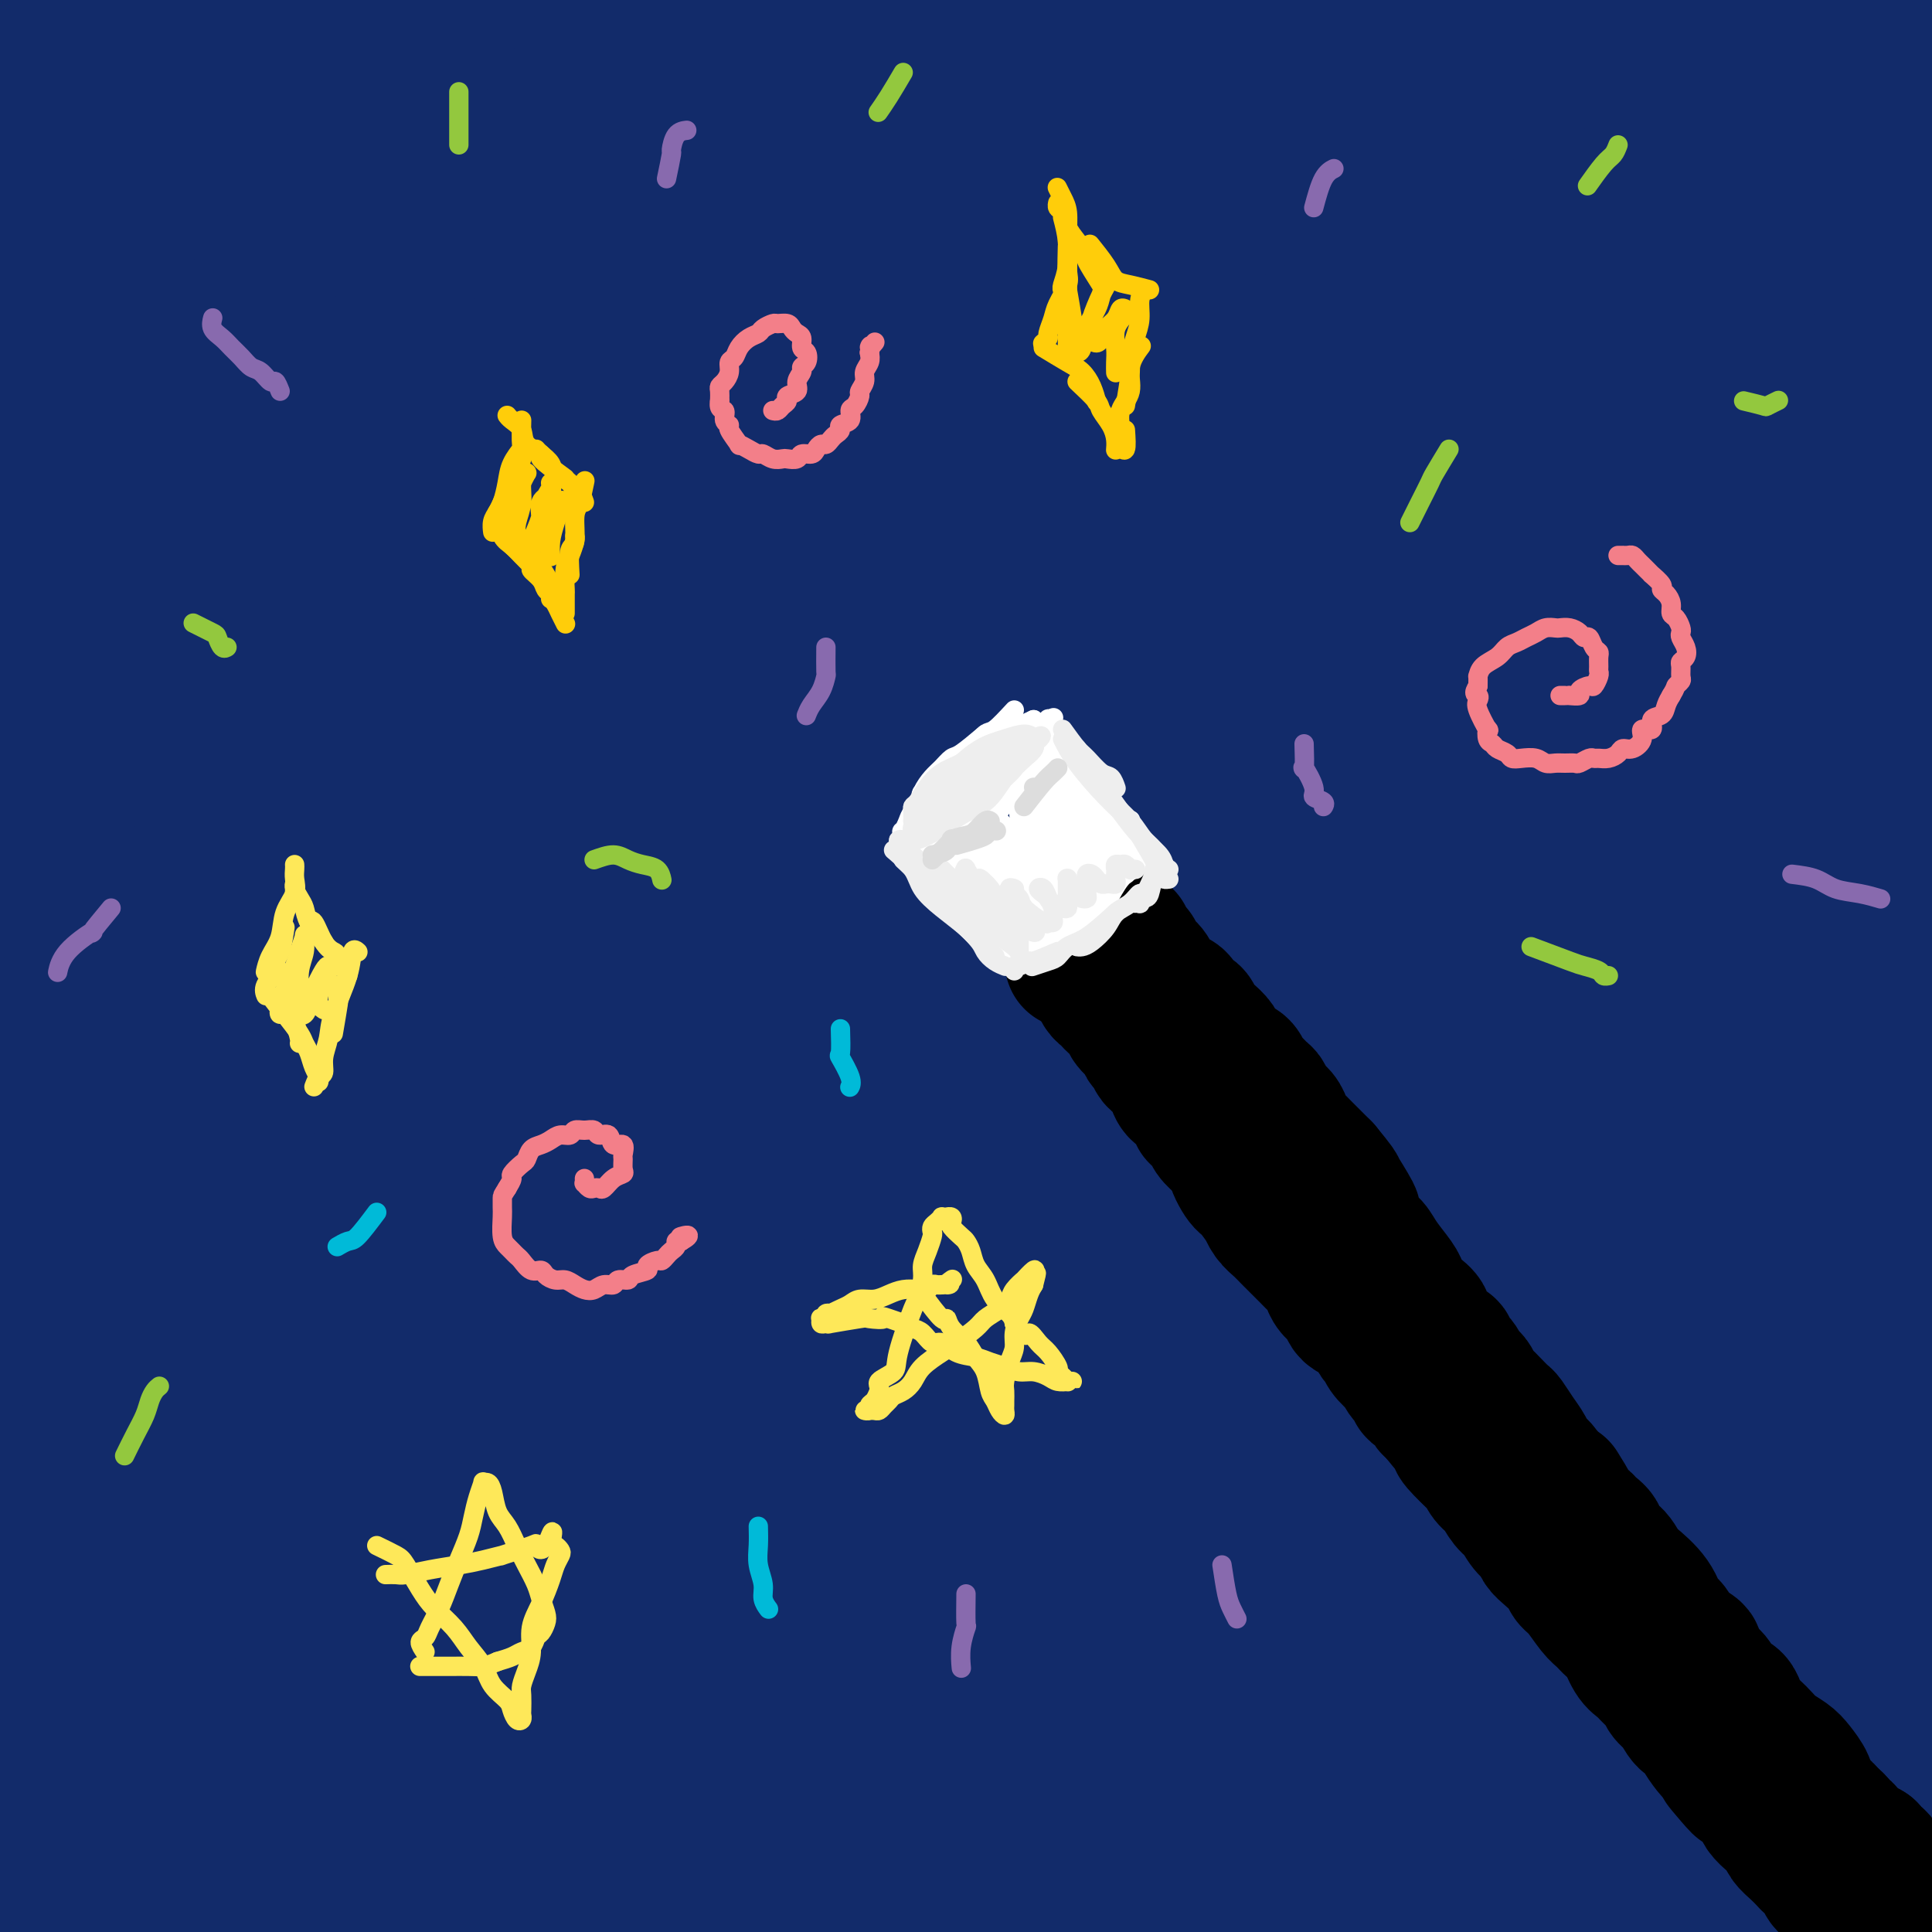 <svg viewBox='0 0 400 400' version='1.1' xmlns='http://www.w3.org/2000/svg' xmlns:xlink='http://www.w3.org/1999/xlink'><rect x="0" y="0" width="400" height="400" fill="#808080" stroke="none"/><g fill='none' stroke='rgb(18,43,106)' stroke-width='28' stroke-linecap='round' stroke-linejoin='round'><path d='M223,251c-14.166,7.498 -28.332,14.995 -43,24c-14.668,9.005 -29.837,19.517 -40,27c-10.163,7.483 -15.321,11.938 -25,20c-9.679,8.062 -23.881,19.732 -32,27c-8.119,7.268 -10.156,10.134 -12,12c-1.844,1.866 -3.496,2.730 -1,-1c2.496,-3.730 9.141,-12.056 18,-22c8.859,-9.944 19.932,-21.508 34,-35c14.068,-13.492 31.131,-28.913 50,-45c18.869,-16.087 39.544,-32.840 64,-50c24.456,-17.160 52.695,-34.726 73,-47c20.305,-12.274 32.678,-19.257 56,-31c23.322,-11.743 57.594,-28.246 81,-39c23.406,-10.754 35.945,-15.760 45,-19c9.055,-3.240 14.627,-4.714 18,-6c3.373,-1.286 4.547,-2.384 -3,0c-7.547,2.384 -23.816,8.251 -36,13c-12.184,4.749 -20.282,8.381 -43,19c-22.718,10.619 -60.056,28.224 -94,47c-33.944,18.776 -64.495,38.722 -87,54c-22.505,15.278 -36.964,25.889 -64,48c-27.036,22.111 -66.648,55.723 -94,81c-27.352,25.277 -42.442,42.218 -54,55c-11.558,12.782 -19.582,21.403 -28,30c-8.418,8.597 -17.229,17.170 -22,21c-4.771,3.830 -5.500,2.917 -3,-2c2.500,-4.917 8.231,-13.840 13,-21c4.769,-7.160 8.577,-12.558 23,-30c14.423,-17.442 39.460,-46.927 63,-72c23.540,-25.073 45.583,-45.735 71,-67c25.417,-21.265 54.209,-43.132 83,-65'/><path d='M234,177c28.655,-20.640 58.792,-39.739 91,-58c32.208,-18.261 66.485,-35.685 90,-47c23.515,-11.315 36.267,-16.523 61,-25c24.733,-8.477 61.447,-20.224 77,-25c15.553,-4.776 9.944,-2.580 8,-2c-1.944,0.580 -0.225,-0.457 -12,3c-11.775,3.457 -37.044,11.409 -66,22c-28.956,10.591 -61.598,23.820 -86,34c-24.402,10.180 -40.565,17.311 -76,38c-35.435,20.689 -90.141,54.937 -133,86c-42.859,31.063 -73.869,58.941 -97,80c-23.131,21.059 -38.382,35.299 -61,60c-22.618,24.701 -52.604,59.863 -70,81c-17.396,21.137 -22.201,28.248 -26,33c-3.799,4.752 -6.592,7.143 -6,5c0.592,-2.143 4.570,-8.820 12,-20c7.430,-11.180 18.311,-26.863 33,-46c14.689,-19.137 33.184,-41.728 55,-66c21.816,-24.272 46.951,-50.225 75,-76c28.049,-25.775 59.012,-51.374 92,-76c32.988,-24.626 68.000,-48.281 103,-69c35.000,-20.719 69.989,-38.502 102,-53c32.011,-14.498 61.043,-25.711 85,-34c23.957,-8.289 42.840,-13.654 54,-17c11.160,-3.346 14.598,-4.672 12,-4c-2.598,0.672 -11.233,3.343 -27,8c-15.767,4.657 -38.667,11.300 -65,21c-26.333,9.700 -56.100,22.456 -89,38c-32.900,15.544 -68.935,33.877 -105,55c-36.065,21.123 -72.162,45.035 -105,70c-32.838,24.965 -62.419,50.982 -92,77'/><path d='M68,270c-28.321,25.280 -53.124,49.980 -73,71c-19.876,21.020 -34.824,38.361 -45,50c-10.176,11.639 -15.580,17.578 -18,20c-2.420,2.422 -1.855,1.329 2,-4c3.855,-5.329 11.000,-14.894 21,-28c10.000,-13.106 22.856,-29.753 40,-49c17.144,-19.247 38.575,-41.092 63,-65c24.425,-23.908 51.843,-49.877 82,-75c30.157,-25.123 63.054,-49.399 96,-71c32.946,-21.601 65.941,-40.525 98,-57c32.059,-16.475 63.180,-30.499 90,-41c26.820,-10.501 49.338,-17.477 65,-22c15.662,-4.523 24.468,-6.592 27,-7c2.532,-0.408 -1.210,0.847 -12,4c-10.790,3.153 -28.629,8.205 -51,16c-22.371,7.795 -49.274,18.335 -79,31c-29.726,12.665 -62.277,27.457 -96,46c-33.723,18.543 -68.620,40.838 -102,64c-33.380,23.162 -65.242,47.193 -94,71c-28.758,23.807 -54.410,47.392 -75,68c-20.590,20.608 -36.118,38.240 -47,50c-10.882,11.760 -17.120,17.647 -20,21c-2.880,3.353 -2.404,4.172 0,1c2.404,-3.172 6.735,-10.335 15,-21c8.265,-10.665 20.465,-24.832 36,-42c15.535,-17.168 34.405,-37.337 57,-59c22.595,-21.663 48.916,-44.821 78,-68c29.084,-23.179 60.930,-46.378 93,-67c32.070,-20.622 64.365,-38.668 95,-54c30.635,-15.332 59.610,-27.952 83,-37c23.390,-9.048 41.195,-14.524 59,-20'/><path d='M456,-4c13.991,-4.397 19.469,-5.388 20,-5c0.531,0.388 -3.884,2.157 -15,6c-11.116,3.843 -28.932,9.762 -51,18c-22.068,8.238 -48.389,18.797 -77,32c-28.611,13.203 -59.512,29.051 -91,47c-31.488,17.949 -63.565,38.001 -94,59c-30.435,20.999 -59.229,42.947 -85,65c-25.771,22.053 -48.517,44.212 -66,61c-17.483,16.788 -29.701,28.206 -37,35c-7.299,6.794 -9.680,8.963 -10,9c-0.320,0.037 1.419,-2.059 6,-8c4.581,-5.941 12.003,-15.727 23,-28c10.997,-12.273 25.568,-27.031 43,-44c17.432,-16.969 37.726,-36.148 61,-56c23.274,-19.852 49.528,-40.377 77,-60c27.472,-19.623 56.164,-38.345 85,-55c28.836,-16.655 57.818,-31.243 84,-43c26.182,-11.757 49.564,-20.682 68,-27c18.436,-6.318 31.926,-10.030 39,-12c7.074,-1.970 7.732,-2.199 3,-1c-4.732,1.199 -14.854,3.827 -31,9c-16.146,5.173 -38.315,12.890 -64,23c-25.685,10.110 -54.887,22.611 -86,38c-31.113,15.389 -64.138,33.664 -96,54c-31.862,20.336 -62.562,42.733 -91,65c-28.438,22.267 -54.615,44.404 -76,64c-21.385,19.596 -37.979,36.651 -49,48c-11.021,11.349 -16.470,16.990 -19,19c-2.530,2.010 -2.143,0.387 2,-5c4.143,-5.387 12.041,-14.539 24,-28c11.959,-13.461 27.980,-31.230 44,-49'/><path d='M-3,227c22.085,-22.938 42.297,-39.284 67,-59c24.703,-19.716 53.897,-42.801 82,-62c28.103,-19.199 55.114,-34.512 88,-51c32.886,-16.488 71.646,-34.151 95,-44c23.354,-9.849 31.302,-11.883 41,-15c9.698,-3.117 21.144,-7.319 25,-9c3.856,-1.681 0.120,-0.843 -9,2c-9.120,2.843 -23.625,7.691 -42,14c-18.375,6.309 -40.621,14.078 -66,25c-25.379,10.922 -53.890,24.998 -83,41c-29.110,16.002 -58.818,33.930 -87,53c-28.182,19.070 -54.837,39.283 -77,58c-22.163,18.717 -39.833,35.938 -52,48c-12.167,12.062 -18.830,18.964 -22,22c-3.170,3.036 -2.846,2.207 1,-2c3.846,-4.207 11.216,-11.792 22,-23c10.784,-11.208 24.984,-26.038 43,-43c18.016,-16.962 39.849,-36.057 64,-55c24.151,-18.943 50.622,-37.735 78,-55c27.378,-17.265 55.665,-33.005 82,-46c26.335,-12.995 50.719,-23.247 70,-31c19.281,-7.753 33.460,-13.008 42,-16c8.540,-2.992 11.443,-3.719 9,-3c-2.443,0.719 -10.230,2.886 -24,8c-13.770,5.114 -33.521,13.175 -57,23c-23.479,9.825 -50.684,21.413 -79,36c-28.316,14.587 -57.742,32.174 -85,50c-27.258,17.826 -52.347,35.892 -74,53c-21.653,17.108 -39.868,33.260 -53,45c-13.132,11.740 -21.181,19.069 -24,21c-2.819,1.931 -0.410,-1.534 2,-5'/><path d='M-26,207c4.100,-5.047 13.348,-15.163 26,-28c12.652,-12.837 28.706,-28.393 48,-45c19.294,-16.607 41.829,-34.265 66,-51c24.171,-16.735 49.980,-32.549 73,-46c23.020,-13.451 43.251,-24.540 64,-34c20.749,-9.460 42.017,-17.289 52,-21c9.983,-3.711 8.680,-3.302 8,-3c-0.680,0.302 -0.736,0.499 -16,7c-15.264,6.501 -45.734,19.307 -67,29c-21.266,9.693 -33.326,16.275 -55,29c-21.674,12.725 -52.961,31.594 -80,50c-27.039,18.406 -49.831,36.350 -70,53c-20.169,16.650 -37.716,32.005 -49,42c-11.284,9.995 -16.306,14.630 -18,15c-1.694,0.370 -0.061,-3.526 6,-11c6.061,-7.474 16.549,-18.527 31,-32c14.451,-13.473 32.866,-29.366 53,-46c20.134,-16.634 41.986,-34.010 65,-50c23.014,-15.990 47.190,-30.595 69,-43c21.810,-12.405 41.255,-22.610 57,-30c15.745,-7.390 27.791,-11.967 35,-15c7.209,-3.033 9.581,-4.524 7,-4c-2.581,0.524 -10.117,3.061 -21,7c-10.883,3.939 -25.115,9.279 -51,22c-25.885,12.721 -63.423,32.823 -88,47c-24.577,14.177 -36.195,22.429 -54,36c-17.805,13.571 -41.799,32.463 -62,49c-20.201,16.537 -36.611,30.721 -44,37c-7.389,6.279 -5.759,4.652 -4,2c1.759,-2.652 3.645,-6.329 15,-18c11.355,-11.671 32.177,-31.335 53,-51'/><path d='M23,104c17.254,-16.525 26.388,-23.338 42,-35c15.612,-11.662 37.700,-28.174 62,-44c24.300,-15.826 50.810,-30.966 66,-39c15.190,-8.034 19.060,-8.960 24,-11c4.940,-2.040 10.951,-5.192 6,-3c-4.951,2.192 -20.864,9.729 -34,16c-13.136,6.271 -23.496,11.275 -41,21c-17.504,9.725 -42.154,24.169 -65,39c-22.846,14.831 -43.890,30.048 -62,44c-18.110,13.952 -33.287,26.640 -43,34c-9.713,7.360 -13.964,9.392 -14,8c-0.036,-1.392 4.141,-6.207 12,-15c7.859,-8.793 19.401,-21.563 33,-35c13.599,-13.437 29.256,-27.540 46,-41c16.744,-13.460 34.576,-26.275 50,-37c15.424,-10.725 28.440,-19.359 37,-25c8.560,-5.641 12.663,-8.287 15,-10c2.337,-1.713 2.907,-2.491 -6,2c-8.907,4.491 -27.292,14.252 -41,22c-13.708,7.748 -22.739,13.484 -37,23c-14.261,9.516 -33.751,22.813 -50,35c-16.249,12.187 -29.255,23.263 -39,31c-9.745,7.737 -16.227,12.134 -19,14c-2.773,1.866 -1.836,1.201 2,-3c3.836,-4.201 10.572,-11.937 20,-21c9.428,-9.063 21.547,-19.452 34,-30c12.453,-10.548 25.240,-21.255 38,-31c12.760,-9.745 25.492,-18.530 35,-25c9.508,-6.470 15.791,-10.627 20,-13c4.209,-2.373 6.346,-2.964 4,-2c-2.346,0.964 -9.173,3.482 -16,6'/><path d='M102,-21c-7.249,3.655 -17.370,9.793 -32,19c-14.630,9.207 -33.768,21.483 -49,31c-15.232,9.517 -26.557,16.276 -34,21c-7.443,4.724 -11.005,7.412 -14,9c-2.995,1.588 -5.424,2.075 -5,0c0.424,-2.075 3.701,-6.713 9,-13c5.299,-6.287 12.621,-14.224 21,-22c8.379,-7.776 17.815,-15.392 27,-23c9.185,-7.608 18.119,-15.207 25,-21c6.881,-5.793 11.707,-9.781 14,-12c2.293,-2.219 2.051,-2.671 1,-3c-1.051,-0.329 -2.910,-0.536 -11,3c-8.090,3.536 -22.411,10.814 -32,16c-9.589,5.186 -14.447,8.278 -22,13c-7.553,4.722 -17.803,11.073 -26,16c-8.197,4.927 -14.343,8.431 -17,10c-2.657,1.569 -1.824,1.204 -1,0c0.824,-1.204 1.640,-3.245 7,-8c5.360,-4.755 15.262,-12.223 22,-17c6.738,-4.777 10.310,-6.864 17,-11c6.690,-4.136 16.499,-10.322 26,-16c9.501,-5.678 18.695,-10.850 27,-15c8.305,-4.150 15.723,-7.280 23,-10c7.277,-2.720 14.414,-5.029 20,-6c5.586,-0.971 9.621,-0.603 13,0c3.379,0.603 6.103,1.442 7,6c0.897,4.558 -0.033,12.835 -2,19c-1.967,6.165 -4.970,10.220 -9,17c-4.030,6.780 -9.085,16.287 -20,32c-10.915,15.713 -27.690,37.632 -40,54c-12.310,16.368 -20.155,27.184 -28,38'/><path d='M19,106c-20.217,28.516 -26.760,37.807 -35,51c-8.240,13.193 -18.178,30.289 -26,47c-7.822,16.711 -13.528,33.039 -14,44c-0.472,10.961 4.291,16.557 7,19c2.709,2.443 3.364,1.734 7,1c3.636,-0.734 10.254,-1.492 24,-9c13.746,-7.508 34.619,-21.765 48,-31c13.381,-9.235 19.271,-13.448 37,-26c17.729,-12.552 47.298,-33.444 74,-51c26.702,-17.556 50.539,-31.777 70,-43c19.461,-11.223 34.547,-19.449 54,-29c19.453,-9.551 43.274,-20.428 67,-29c23.726,-8.572 47.356,-14.840 61,-18c13.644,-3.160 17.301,-3.211 22,-2c4.699,1.211 10.440,3.683 9,9c-1.440,5.317 -10.061,13.480 -19,21c-8.939,7.520 -18.196,14.398 -31,24c-12.804,9.602 -29.154,21.930 -56,44c-26.846,22.070 -64.189,53.883 -89,76c-24.811,22.117 -37.091,34.539 -56,54c-18.909,19.461 -44.448,45.961 -69,75c-24.552,29.039 -48.115,60.615 -61,78c-12.885,17.385 -15.090,20.577 -18,25c-2.910,4.423 -6.526,10.078 -4,6c2.526,-4.078 11.192,-17.887 19,-29c7.808,-11.113 14.758,-19.528 25,-33c10.242,-13.472 23.778,-31.999 48,-58c24.222,-26.001 59.132,-59.474 83,-81c23.868,-21.526 36.695,-31.103 57,-46c20.305,-14.897 48.087,-35.113 76,-53c27.913,-17.887 55.956,-33.443 84,-49'/><path d='M413,93c22.873,-12.358 38.055,-18.752 48,-23c9.945,-4.248 14.652,-6.349 19,-8c4.348,-1.651 8.339,-2.851 -2,3c-10.339,5.851 -35.006,18.752 -49,26c-13.994,7.248 -17.316,8.842 -32,17c-14.684,8.158 -40.730,22.879 -75,47c-34.270,24.121 -76.763,57.642 -105,81c-28.237,23.358 -42.219,36.553 -62,57c-19.781,20.447 -45.360,48.145 -68,75c-22.640,26.855 -42.342,52.865 -53,67c-10.658,14.135 -12.272,16.393 -14,18c-1.728,1.607 -3.571,2.561 0,-4c3.571,-6.561 12.557,-20.638 21,-33c8.443,-12.362 16.344,-23.009 29,-39c12.656,-15.991 30.066,-37.325 59,-66c28.934,-28.675 69.393,-64.692 97,-88c27.607,-23.308 42.362,-33.909 65,-49c22.638,-15.091 53.160,-34.674 86,-52c32.840,-17.326 67.999,-32.395 88,-41c20.001,-8.605 24.845,-10.744 32,-13c7.155,-2.256 16.621,-4.627 15,-3c-1.621,1.627 -14.328,7.253 -26,13c-11.672,5.747 -22.308,11.615 -39,20c-16.692,8.385 -39.441,19.286 -71,38c-31.559,18.714 -71.928,45.242 -107,72c-35.072,26.758 -64.845,53.748 -87,74c-22.155,20.252 -36.691,33.766 -59,60c-22.309,26.234 -52.392,65.186 -69,87c-16.608,21.814 -19.741,26.488 -22,30c-2.259,3.512 -3.646,5.860 2,-2c5.646,-7.860 18.323,-25.930 31,-44'/><path d='M65,413c13.466,-17.415 30.633,-37.954 52,-61c21.367,-23.046 46.936,-48.600 72,-72c25.064,-23.400 49.623,-44.645 86,-70c36.377,-25.355 84.571,-54.820 108,-69c23.429,-14.180 22.093,-13.076 38,-20c15.907,-6.924 49.059,-21.878 65,-29c15.941,-7.122 14.672,-6.412 14,-6c-0.672,0.412 -0.747,0.527 -13,6c-12.253,5.473 -36.683,16.304 -64,31c-27.317,14.696 -57.521,33.255 -80,47c-22.479,13.745 -37.232,22.675 -67,47c-29.768,24.325 -74.550,64.046 -106,95c-31.450,30.954 -49.568,53.141 -62,69c-12.432,15.859 -19.177,25.388 -24,32c-4.823,6.612 -7.725,10.305 -4,6c3.725,-4.305 14.076,-16.607 24,-28c9.924,-11.393 19.421,-21.875 34,-37c14.579,-15.125 34.241,-34.893 63,-60c28.759,-25.107 66.617,-55.555 98,-78c31.383,-22.445 56.293,-36.888 81,-50c24.707,-13.112 49.212,-24.892 68,-34c18.788,-9.108 31.860,-15.542 40,-19c8.140,-3.458 11.350,-3.940 9,-3c-2.350,0.940 -10.258,3.302 -24,9c-13.742,5.698 -33.317,14.733 -57,27c-23.683,12.267 -51.474,27.765 -80,46c-28.526,18.235 -57.787,39.207 -85,61c-27.213,21.793 -52.377,44.409 -73,65c-20.623,20.591 -36.706,39.159 -47,51c-10.294,11.841 -14.798,16.955 -16,19c-1.202,2.045 0.899,1.023 3,0'/><path d='M118,388c5.042,-5.223 16.148,-18.280 26,-29c9.852,-10.720 18.449,-19.102 33,-34c14.551,-14.898 35.057,-36.312 76,-67c40.943,-30.688 102.324,-70.651 126,-86c23.676,-15.349 9.648,-6.083 17,-9c7.352,-2.917 36.083,-18.016 55,-27c18.917,-8.984 28.019,-11.853 34,-14c5.981,-2.147 8.840,-3.570 7,-2c-1.840,1.570 -8.378,6.135 -20,13c-11.622,6.865 -28.326,16.029 -49,28c-20.674,11.971 -45.318,26.748 -72,45c-26.682,18.252 -55.403,39.980 -83,63c-27.597,23.020 -54.069,47.331 -75,68c-20.931,20.669 -36.319,37.694 -45,48c-8.681,10.306 -10.653,13.891 -9,13c1.653,-0.891 6.932,-6.258 16,-16c9.068,-9.742 21.923,-23.858 39,-41c17.077,-17.142 38.374,-37.309 62,-57c23.626,-19.691 49.582,-38.905 76,-56c26.418,-17.095 53.300,-32.069 76,-44c22.700,-11.931 41.220,-20.818 55,-27c13.780,-6.182 22.820,-9.660 27,-11c4.180,-1.340 3.498,-0.542 -3,3c-6.498,3.542 -18.814,9.826 -36,19c-17.186,9.174 -39.243,21.236 -64,37c-24.757,15.764 -52.213,35.228 -79,56c-26.787,20.772 -52.904,42.850 -75,63c-22.096,20.150 -40.170,38.370 -52,51c-11.830,12.630 -17.416,19.670 -19,22c-1.584,2.330 0.833,-0.048 8,-7c7.167,-6.952 19.083,-18.476 31,-30'/><path d='M201,360c14.462,-13.778 31.115,-29.722 52,-47c20.885,-17.278 46.000,-35.891 70,-52c24.000,-16.109 46.886,-29.714 71,-43c24.114,-13.286 49.457,-26.254 63,-33c13.543,-6.746 15.286,-7.269 17,-8c1.714,-0.731 3.397,-1.670 0,0c-3.397,1.670 -11.875,5.948 -25,13c-13.125,7.052 -30.898,16.878 -52,30c-21.102,13.122 -45.535,29.540 -71,49c-25.465,19.460 -51.963,41.962 -74,62c-22.037,20.038 -39.611,37.614 -51,50c-11.389,12.386 -16.591,19.583 -18,23c-1.409,3.417 0.975,3.054 6,-1c5.025,-4.054 12.691,-11.798 25,-23c12.309,-11.202 29.261,-25.861 49,-42c19.739,-16.139 42.264,-33.759 66,-50c23.736,-16.241 48.684,-31.104 71,-44c22.316,-12.896 42.001,-23.827 58,-32c15.999,-8.173 28.311,-13.590 36,-17c7.689,-3.410 10.754,-4.814 10,-4c-0.754,0.814 -5.328,3.846 -15,9c-9.672,5.154 -24.444,12.428 -43,23c-18.556,10.572 -40.897,24.441 -65,41c-24.103,16.559 -49.970,35.809 -73,55c-23.030,19.191 -43.225,38.322 -57,52c-13.775,13.678 -21.131,21.903 -25,27c-3.869,5.097 -4.252,7.068 -2,6c2.252,-1.068 7.140,-5.173 16,-13c8.860,-7.827 21.693,-19.377 38,-33c16.307,-13.623 36.088,-29.321 57,-44c20.912,-14.679 42.956,-28.340 65,-42'/><path d='M400,272c21.203,-12.874 41.709,-24.058 57,-32c15.291,-7.942 25.367,-12.643 34,-17c8.633,-4.357 15.824,-8.372 9,-5c-6.824,3.372 -27.664,14.129 -39,20c-11.336,5.871 -13.170,6.856 -27,15c-13.830,8.144 -39.657,23.446 -68,44c-28.343,20.554 -59.202,46.361 -80,65c-20.798,18.639 -31.535,30.112 -38,38c-6.465,7.888 -8.656,12.191 -10,15c-1.344,2.809 -1.839,4.123 2,2c3.839,-2.123 12.013,-7.685 24,-17c11.987,-9.315 27.789,-22.384 46,-36c18.211,-13.616 38.832,-27.778 59,-41c20.168,-13.222 39.883,-25.504 57,-35c17.117,-9.496 31.635,-16.206 41,-21c9.365,-4.794 13.578,-7.671 15,-8c1.422,-0.329 0.052,1.891 -6,6c-6.052,4.109 -16.787,10.105 -31,19c-14.213,8.895 -31.905,20.687 -52,35c-20.095,14.313 -42.592,31.148 -62,47c-19.408,15.852 -35.728,30.720 -46,41c-10.272,10.280 -14.495,15.971 -16,19c-1.505,3.029 -0.291,3.397 4,1c4.291,-2.397 11.659,-7.560 22,-16c10.341,-8.440 23.657,-20.156 40,-33c16.343,-12.844 35.715,-26.815 54,-39c18.285,-12.185 35.482,-22.586 49,-30c13.518,-7.414 23.355,-11.843 29,-14c5.645,-2.157 7.097,-2.042 5,0c-2.097,2.042 -7.742,6.012 -18,13c-10.258,6.988 -25.129,16.994 -40,27'/><path d='M414,335c-18.307,13.011 -35.076,25.540 -51,38c-15.924,12.460 -31.003,24.851 -42,34c-10.997,9.149 -17.911,15.056 -14,14c3.911,-1.056 18.647,-9.077 24,-12c5.353,-2.923 1.325,-0.749 8,-6c6.675,-5.251 24.054,-17.926 40,-29c15.946,-11.074 30.457,-20.545 43,-28c12.543,-7.455 23.116,-12.894 29,-16c5.884,-3.106 7.077,-3.881 6,-3c-1.077,0.881 -4.426,3.416 -11,8c-6.574,4.584 -16.375,11.216 -28,19c-11.625,7.784 -25.074,16.719 -36,25c-10.926,8.281 -19.329,15.909 -24,21c-4.671,5.091 -5.610,7.646 -5,9c0.610,1.354 2.768,1.506 7,0c4.232,-1.506 10.537,-4.669 18,-9c7.463,-4.331 16.084,-9.831 26,-15c9.916,-5.169 21.127,-10.009 30,-14c8.873,-3.991 15.407,-7.134 19,-9c3.593,-1.866 4.244,-2.455 4,-2c-0.244,0.455 -1.384,1.954 -6,5c-4.616,3.046 -12.709,7.640 -22,13c-9.291,5.360 -19.780,11.487 -32,19c-12.220,7.513 -26.172,16.411 -33,21c-6.828,4.589 -6.531,4.869 -7,6c-0.469,1.131 -1.703,3.112 1,2c2.703,-1.112 9.344,-5.318 12,-7c2.656,-1.682 1.328,-0.841 0,0'/></g>
<g fill='none' stroke='rgb(0,0,0)' stroke-width='28' stroke-linecap='round' stroke-linejoin='round'><path d='M233,194c0.325,1.316 0.651,2.633 1,3c0.349,0.367 0.723,-0.215 1,0c0.277,0.215 0.458,1.228 1,2c0.542,0.772 1.445,1.305 2,2c0.555,0.695 0.764,1.552 1,2c0.236,0.448 0.501,0.486 1,1c0.499,0.514 1.232,1.503 2,2c0.768,0.497 1.570,0.503 2,1c0.430,0.497 0.486,1.484 1,2c0.514,0.516 1.485,0.561 2,1c0.515,0.439 0.575,1.274 1,2c0.425,0.726 1.217,1.345 2,2c0.783,0.655 1.558,1.345 2,2c0.442,0.655 0.551,1.274 1,2c0.449,0.726 1.237,1.561 2,2c0.763,0.439 1.500,0.484 2,1c0.500,0.516 0.763,1.503 1,2c0.237,0.497 0.449,0.503 1,1c0.551,0.497 1.443,1.484 2,2c0.557,0.516 0.779,0.562 1,1c0.221,0.438 0.440,1.268 1,2c0.560,0.732 1.463,1.365 2,2c0.537,0.635 0.710,1.272 1,2c0.290,0.728 0.696,1.546 1,2c0.304,0.454 0.504,0.544 1,1c0.496,0.456 1.287,1.277 2,2c0.713,0.723 1.346,1.350 2,2c0.654,0.650 1.327,1.325 2,2'/><path d='M274,242c6.224,7.525 1.284,2.338 0,1c-1.284,-1.338 1.087,1.172 2,2c0.913,0.828 0.366,-0.025 1,1c0.634,1.025 2.448,3.929 3,5c0.552,1.071 -0.157,0.311 0,1c0.157,0.689 1.180,2.828 2,4c0.820,1.172 1.437,1.378 2,2c0.563,0.622 1.070,1.661 2,3c0.930,1.339 2.282,2.978 3,4c0.718,1.022 0.803,1.427 1,2c0.197,0.573 0.507,1.313 1,2c0.493,0.687 1.170,1.322 2,2c0.830,0.678 1.814,1.399 2,2c0.186,0.601 -0.427,1.081 0,2c0.427,0.919 1.893,2.277 3,3c1.107,0.723 1.855,0.810 2,1c0.145,0.190 -0.312,0.484 0,1c0.312,0.516 1.393,1.256 2,2c0.607,0.744 0.739,1.494 1,2c0.261,0.506 0.650,0.768 1,1c0.350,0.232 0.661,0.433 1,1c0.339,0.567 0.706,1.498 1,2c0.294,0.502 0.515,0.574 1,1c0.485,0.426 1.233,1.206 2,2c0.767,0.794 1.553,1.602 2,2c0.447,0.398 0.557,0.385 1,1c0.443,0.615 1.221,1.858 2,3c0.779,1.142 1.559,2.182 2,3c0.441,0.818 0.542,1.412 1,2c0.458,0.588 1.274,1.168 2,2c0.726,0.832 1.363,1.916 2,3'/><path d='M321,307c7.672,10.180 3.351,3.130 2,1c-1.351,-2.130 0.266,0.661 1,2c0.734,1.339 0.583,1.226 1,2c0.417,0.774 1.402,2.434 2,3c0.598,0.566 0.811,0.037 1,0c0.189,-0.037 0.355,0.417 1,1c0.645,0.583 1.770,1.295 2,2c0.230,0.705 -0.436,1.402 0,2c0.436,0.598 1.975,1.099 3,2c1.025,0.901 1.535,2.204 2,3c0.465,0.796 0.886,1.085 2,2c1.114,0.915 2.923,2.458 4,4c1.077,1.542 1.422,3.085 2,4c0.578,0.915 1.390,1.204 2,2c0.610,0.796 1.019,2.101 2,3c0.981,0.899 2.534,1.391 3,2c0.466,0.609 -0.157,1.333 0,2c0.157,0.667 1.092,1.277 2,2c0.908,0.723 1.787,1.559 2,2c0.213,0.441 -0.242,0.488 0,1c0.242,0.512 1.181,1.488 2,2c0.819,0.512 1.518,0.560 2,1c0.482,0.440 0.747,1.273 1,2c0.253,0.727 0.494,1.350 1,2c0.506,0.650 1.276,1.328 2,2c0.724,0.672 1.403,1.338 2,2c0.597,0.662 1.113,1.318 2,2c0.887,0.682 2.145,1.389 3,2c0.855,0.611 1.307,1.126 2,2c0.693,0.874 1.627,2.107 2,3c0.373,0.893 0.187,1.447 0,2'/><path d='M374,371c8.659,10.383 3.808,4.342 2,2c-1.808,-2.342 -0.573,-0.983 0,0c0.573,0.983 0.482,1.591 1,2c0.518,0.409 1.643,0.620 2,1c0.357,0.380 -0.055,0.928 0,1c0.055,0.072 0.577,-0.331 1,0c0.423,0.331 0.748,1.398 1,2c0.252,0.602 0.430,0.739 1,1c0.570,0.261 1.533,0.645 2,1c0.467,0.355 0.440,0.680 1,1c0.560,0.320 1.707,0.635 2,1c0.293,0.365 -0.268,0.779 0,1c0.268,0.221 1.366,0.247 2,1c0.634,0.753 0.802,2.231 1,3c0.198,0.769 0.424,0.827 1,1c0.576,0.173 1.502,0.461 2,1c0.498,0.539 0.567,1.329 1,2c0.433,0.671 1.229,1.221 2,2c0.771,0.779 1.516,1.785 2,2c0.484,0.215 0.708,-0.363 1,0c0.292,0.363 0.653,1.666 1,2c0.347,0.334 0.681,-0.302 1,0c0.319,0.302 0.624,1.543 1,2c0.376,0.457 0.822,0.131 1,0c0.178,-0.131 0.089,-0.065 0,0'/><path d='M229,191c0.062,-0.233 0.125,-0.467 0,0c-0.125,0.467 -0.437,1.634 0,2c0.437,0.366 1.623,-0.071 2,0c0.377,0.071 -0.053,0.648 0,1c0.053,0.352 0.590,0.478 1,1c0.410,0.522 0.692,1.439 1,2c0.308,0.561 0.641,0.765 1,1c0.359,0.235 0.744,0.500 1,1c0.256,0.500 0.383,1.236 1,2c0.617,0.764 1.722,1.557 2,2c0.278,0.443 -0.273,0.538 0,1c0.273,0.462 1.368,1.292 2,2c0.632,0.708 0.799,1.293 1,2c0.201,0.707 0.435,1.537 1,2c0.565,0.463 1.460,0.561 2,1c0.540,0.439 0.726,1.221 1,2c0.274,0.779 0.636,1.556 1,2c0.364,0.444 0.731,0.556 1,1c0.269,0.444 0.439,1.221 1,2c0.561,0.779 1.511,1.559 2,2c0.489,0.441 0.515,0.542 1,1c0.485,0.458 1.429,1.274 2,2c0.571,0.726 0.768,1.363 1,2c0.232,0.637 0.499,1.273 1,2c0.501,0.727 1.237,1.545 2,2c0.763,0.455 1.551,0.545 2,1c0.449,0.455 0.557,1.273 1,2c0.443,0.727 1.222,1.364 2,2'/><path d='M262,234c5.231,7.001 1.807,3.002 1,2c-0.807,-1.002 1.001,0.991 2,2c0.999,1.009 1.188,1.032 2,2c0.812,0.968 2.248,2.881 3,4c0.752,1.119 0.821,1.443 1,2c0.179,0.557 0.467,1.345 1,2c0.533,0.655 1.311,1.176 2,2c0.689,0.824 1.291,1.952 2,3c0.709,1.048 1.526,2.018 2,3c0.474,0.982 0.606,1.977 1,3c0.394,1.023 1.050,2.074 2,3c0.950,0.926 2.194,1.727 3,3c0.806,1.273 1.176,3.016 2,4c0.824,0.984 2.104,1.207 3,2c0.896,0.793 1.409,2.156 2,3c0.591,0.844 1.260,1.171 2,2c0.740,0.829 1.550,2.162 2,3c0.450,0.838 0.539,1.182 1,2c0.461,0.818 1.292,2.109 2,3c0.708,0.891 1.291,1.382 2,2c0.709,0.618 1.545,1.362 2,2c0.455,0.638 0.531,1.168 1,2c0.469,0.832 1.333,1.965 2,3c0.667,1.035 1.137,1.971 2,3c0.863,1.029 2.118,2.152 3,3c0.882,0.848 1.391,1.420 2,2c0.609,0.580 1.318,1.169 2,2c0.682,0.831 1.337,1.903 2,3c0.663,1.097 1.332,2.218 2,3c0.668,0.782 1.334,1.223 2,2c0.666,0.777 1.333,1.888 2,3'/><path d='M322,314c9.613,12.679 3.646,4.376 2,2c-1.646,-2.376 1.029,1.176 2,3c0.971,1.824 0.237,1.921 1,3c0.763,1.079 3.023,3.142 4,4c0.977,0.858 0.671,0.512 1,1c0.329,0.488 1.295,1.811 2,3c0.705,1.189 1.151,2.243 2,3c0.849,0.757 2.100,1.218 3,2c0.900,0.782 1.448,1.886 2,3c0.552,1.114 1.107,2.238 2,3c0.893,0.762 2.122,1.163 3,2c0.878,0.837 1.404,2.112 2,3c0.596,0.888 1.263,1.390 2,2c0.737,0.610 1.546,1.328 2,2c0.454,0.672 0.555,1.296 1,2c0.445,0.704 1.235,1.487 2,2c0.765,0.513 1.503,0.756 2,1c0.497,0.244 0.751,0.488 1,1c0.249,0.512 0.493,1.292 1,2c0.507,0.708 1.276,1.343 2,2c0.724,0.657 1.402,1.335 2,2c0.598,0.665 1.115,1.316 2,2c0.885,0.684 2.139,1.402 3,2c0.861,0.598 1.328,1.078 2,2c0.672,0.922 1.547,2.287 2,3c0.453,0.713 0.484,0.773 1,1c0.516,0.227 1.517,0.622 2,1c0.483,0.378 0.449,0.741 1,1c0.551,0.259 1.687,0.416 2,1c0.313,0.584 -0.196,1.595 0,2c0.196,0.405 1.098,0.202 2,0'/><path d='M380,377c5.894,6.045 2.128,3.159 1,2c-1.128,-1.159 0.380,-0.591 1,0c0.620,0.591 0.350,1.204 1,2c0.650,0.796 2.219,1.774 3,2c0.781,0.226 0.776,-0.301 1,0c0.224,0.301 0.679,1.431 1,2c0.321,0.569 0.508,0.579 1,1c0.492,0.421 1.291,1.253 2,2c0.709,0.747 1.330,1.408 2,2c0.670,0.592 1.388,1.115 2,2c0.612,0.885 1.117,2.132 2,3c0.883,0.868 2.146,1.357 3,2c0.854,0.643 1.301,1.440 2,2c0.699,0.560 1.650,0.881 2,1c0.350,0.119 0.100,0.034 0,0c-0.100,-0.034 -0.050,-0.017 0,0'/><path d='M222,199c0.457,-0.004 0.914,-0.008 1,0c0.086,0.008 -0.198,0.029 0,0c0.198,-0.029 0.879,-0.106 1,0c0.121,0.106 -0.319,0.395 0,1c0.319,0.605 1.395,1.524 2,2c0.605,0.476 0.738,0.508 1,1c0.262,0.492 0.651,1.444 1,2c0.349,0.556 0.656,0.715 1,1c0.344,0.285 0.726,0.695 1,1c0.274,0.305 0.441,0.506 1,1c0.559,0.494 1.512,1.283 2,2c0.488,0.717 0.512,1.362 1,2c0.488,0.638 1.439,1.269 2,2c0.561,0.731 0.731,1.561 1,2c0.269,0.439 0.636,0.488 1,1c0.364,0.512 0.727,1.489 1,2c0.273,0.511 0.458,0.556 1,1c0.542,0.444 1.440,1.287 2,2c0.560,0.713 0.781,1.295 1,2c0.219,0.705 0.435,1.532 1,2c0.565,0.468 1.479,0.576 2,1c0.521,0.424 0.650,1.163 1,2c0.350,0.837 0.923,1.771 1,2c0.077,0.229 -0.341,-0.248 0,0c0.341,0.248 1.442,1.221 2,2c0.558,0.779 0.573,1.364 1,2c0.427,0.636 1.265,1.325 2,2c0.735,0.675 1.368,1.338 2,2'/><path d='M255,239c5.290,6.474 2.016,2.657 1,2c-1.016,-0.657 0.228,1.844 1,3c0.772,1.156 1.074,0.967 2,2c0.926,1.033 2.476,3.289 3,4c0.524,0.711 0.023,-0.123 0,0c-0.023,0.123 0.432,1.203 1,2c0.568,0.797 1.250,1.312 2,2c0.750,0.688 1.567,1.550 2,2c0.433,0.450 0.483,0.487 1,1c0.517,0.513 1.501,1.502 2,2c0.499,0.498 0.514,0.503 1,1c0.486,0.497 1.443,1.484 2,2c0.557,0.516 0.713,0.562 1,1c0.287,0.438 0.706,1.269 1,2c0.294,0.731 0.463,1.361 1,2c0.537,0.639 1.443,1.287 2,2c0.557,0.713 0.765,1.490 1,2c0.235,0.510 0.497,0.752 1,1c0.503,0.248 1.247,0.503 2,1c0.753,0.497 1.515,1.236 2,2c0.485,0.764 0.694,1.552 1,2c0.306,0.448 0.711,0.557 1,1c0.289,0.443 0.464,1.222 1,2c0.536,0.778 1.434,1.557 2,2c0.566,0.443 0.799,0.552 1,1c0.201,0.448 0.368,1.237 1,2c0.632,0.763 1.727,1.500 2,2c0.273,0.500 -0.277,0.763 0,1c0.277,0.237 1.382,0.448 2,1c0.618,0.552 0.748,1.443 1,2c0.252,0.557 0.626,0.778 1,1'/><path d='M297,292c6.829,8.486 2.901,3.200 2,2c-0.901,-1.200 1.225,1.685 2,3c0.775,1.315 0.200,1.061 1,2c0.800,0.939 2.977,3.071 4,4c1.023,0.929 0.893,0.657 1,1c0.107,0.343 0.451,1.303 1,2c0.549,0.697 1.303,1.131 2,2c0.697,0.869 1.338,2.172 2,3c0.662,0.828 1.345,1.179 2,2c0.655,0.821 1.282,2.110 2,3c0.718,0.890 1.526,1.380 2,2c0.474,0.620 0.615,1.371 1,2c0.385,0.629 1.013,1.135 2,2c0.987,0.865 2.333,2.090 3,3c0.667,0.910 0.654,1.504 1,2c0.346,0.496 1.051,0.893 2,2c0.949,1.107 2.141,2.923 3,4c0.859,1.077 1.385,1.415 2,2c0.615,0.585 1.319,1.417 2,2c0.681,0.583 1.338,0.919 2,2c0.662,1.081 1.328,2.909 2,4c0.672,1.091 1.349,1.446 2,2c0.651,0.554 1.276,1.308 2,2c0.724,0.692 1.546,1.323 2,2c0.454,0.677 0.540,1.402 1,2c0.460,0.598 1.293,1.071 2,2c0.707,0.929 1.289,2.315 2,3c0.711,0.685 1.551,0.668 2,1c0.449,0.332 0.505,1.012 1,2c0.495,0.988 1.427,2.282 2,3c0.573,0.718 0.786,0.859 1,1'/><path d='M355,363c9.314,11.551 3.599,4.929 2,3c-1.599,-1.929 0.919,0.834 2,2c1.081,1.166 0.726,0.735 1,1c0.274,0.265 1.176,1.226 2,2c0.824,0.774 1.568,1.362 2,2c0.432,0.638 0.552,1.325 1,2c0.448,0.675 1.223,1.336 2,2c0.777,0.664 1.555,1.329 2,2c0.445,0.671 0.557,1.348 1,2c0.443,0.652 1.217,1.277 2,2c0.783,0.723 1.576,1.542 2,2c0.424,0.458 0.481,0.556 1,1c0.519,0.444 1.500,1.236 2,2c0.500,0.764 0.519,1.500 1,2c0.481,0.500 1.424,0.764 2,1c0.576,0.236 0.784,0.444 1,1c0.216,0.556 0.440,1.459 1,2c0.560,0.541 1.454,0.719 2,1c0.546,0.281 0.742,0.667 1,1c0.258,0.333 0.576,0.615 1,1c0.424,0.385 0.954,0.873 1,1c0.046,0.127 -0.390,-0.105 0,0c0.390,0.105 1.607,0.549 2,1c0.393,0.451 -0.038,0.910 0,1c0.038,0.090 0.546,-0.190 1,0c0.454,0.190 0.854,0.850 1,1c0.146,0.150 0.039,-0.208 0,0c-0.039,0.208 -0.011,0.984 0,1c0.011,0.016 0.003,-0.726 0,-1c-0.003,-0.274 -0.001,-0.078 0,0c0.001,0.078 0.000,0.039 0,0'/></g>
<g fill='none' stroke='rgb(255,255,255)' stroke-width='4' stroke-linecap='round' stroke-linejoin='round'><path d='M208,198c1.539,-0.346 3.078,-0.692 4,-1c0.922,-0.308 1.226,-0.577 2,-1c0.774,-0.423 2.016,-0.998 3,-2c0.984,-1.002 1.710,-2.429 2,-3c0.290,-0.571 0.145,-0.285 0,0'/><path d='M208,199c1.535,-0.895 3.070,-1.790 4,-2c0.930,-0.210 1.254,0.264 2,0c0.746,-0.264 1.913,-1.265 3,-2c1.087,-0.735 2.095,-1.202 3,-2c0.905,-0.798 1.706,-1.925 3,-3c1.294,-1.075 3.079,-2.097 4,-3c0.921,-0.903 0.977,-1.687 1,-2c0.023,-0.313 0.011,-0.157 0,0'/><path d='M218,194c1.853,-1.141 3.705,-2.281 5,-3c1.295,-0.719 2.032,-1.016 3,-2c0.968,-0.984 2.167,-2.656 3,-4c0.833,-1.344 1.301,-2.362 2,-3c0.699,-0.638 1.628,-0.897 2,-1c0.372,-0.103 0.186,-0.052 0,0'/><path d='M229,187c1.042,-1.946 2.083,-3.893 3,-5c0.917,-1.107 1.708,-1.375 2,-2c0.292,-0.625 0.083,-1.607 0,-2c-0.083,-0.393 -0.042,-0.196 0,0'/><path d='M208,198c-0.779,-1.626 -1.557,-3.252 -2,-4c-0.443,-0.748 -0.550,-0.618 -1,-1c-0.450,-0.382 -1.244,-1.278 -2,-2c-0.756,-0.722 -1.473,-1.271 -2,-2c-0.527,-0.729 -0.865,-1.637 -1,-2c-0.135,-0.363 -0.068,-0.182 0,0'/><path d='M204,193c-1.754,-1.648 -3.507,-3.296 -4,-4c-0.493,-0.704 0.275,-0.466 0,-1c-0.275,-0.534 -1.594,-1.842 -3,-3c-1.406,-1.158 -2.899,-2.167 -4,-3c-1.101,-0.833 -1.811,-1.491 -2,-2c-0.189,-0.509 0.141,-0.868 0,-1c-0.141,-0.132 -0.755,-0.038 -1,0c-0.245,0.038 -0.123,0.019 0,0'/><path d='M189,177c2.113,-0.936 4.226,-1.872 5,-2c0.774,-0.128 0.207,0.553 1,0c0.793,-0.553 2.944,-2.341 4,-3c1.056,-0.659 1.016,-0.188 1,0c-0.016,0.188 -0.008,0.094 0,0'/><path d='M197,173c2.809,-1.254 5.618,-2.508 7,-3c1.382,-0.492 1.337,-0.223 2,-1c0.663,-0.777 2.033,-2.600 3,-4c0.967,-1.400 1.529,-2.377 2,-3c0.471,-0.623 0.849,-0.892 1,-1c0.151,-0.108 0.076,-0.054 0,0'/><path d='M206,168c1.834,-1.713 3.668,-3.426 5,-5c1.332,-1.574 2.161,-3.010 3,-4c0.839,-0.990 1.687,-1.536 2,-2c0.313,-0.464 0.089,-0.847 0,-1c-0.089,-0.153 -0.045,-0.077 0,0'/><path d='M210,164c1.784,-2.227 3.568,-4.454 4,-5c0.432,-0.546 -0.487,0.589 0,0c0.487,-0.589 2.379,-2.904 3,-4c0.621,-1.096 -0.029,-0.974 0,-2c0.029,-1.026 0.739,-3.199 1,-4c0.261,-0.801 0.075,-0.229 0,0c-0.075,0.229 -0.037,0.114 0,0'/><path d='M214,149c-1.933,0.900 -3.867,1.800 -5,2c-1.133,0.200 -1.467,-0.300 -2,0c-0.533,0.300 -1.267,1.400 -2,2c-0.733,0.600 -1.467,0.700 -2,1c-0.533,0.300 -0.867,0.800 -1,1c-0.133,0.200 -0.067,0.100 0,0'/><path d='M210,147c-1.534,1.657 -3.068,3.314 -4,4c-0.932,0.686 -1.261,0.401 -2,1c-0.739,0.599 -1.886,2.084 -3,3c-1.114,0.916 -2.193,1.265 -3,2c-0.807,0.735 -1.340,1.857 -2,3c-0.660,1.143 -1.447,2.308 -2,3c-0.553,0.692 -0.872,0.912 -1,1c-0.128,0.088 -0.064,0.044 0,0'/><path d='M204,152c-1.935,1.627 -3.870,3.254 -5,4c-1.130,0.746 -1.454,0.612 -2,1c-0.546,0.388 -1.313,1.298 -2,2c-0.687,0.702 -1.294,1.197 -2,2c-0.706,0.803 -1.510,1.914 -2,3c-0.490,1.086 -0.667,2.147 -1,3c-0.333,0.853 -0.821,1.497 -1,2c-0.179,0.503 -0.048,0.866 0,1c0.048,0.134 0.014,0.038 0,0c-0.014,-0.038 -0.007,-0.019 0,0'/><path d='M196,160c-2.168,1.656 -4.335,3.313 -5,4c-0.665,0.687 0.174,0.405 0,1c-0.174,0.595 -1.360,2.068 -2,3c-0.640,0.932 -0.736,1.321 -1,2c-0.264,0.679 -0.698,1.646 -1,2c-0.302,0.354 -0.473,0.095 0,0c0.473,-0.095 1.589,-0.026 2,0c0.411,0.026 0.117,0.007 0,0c-0.117,-0.007 -0.059,-0.004 0,0'/><path d='M214,149c1.964,2.409 3.927,4.817 5,6c1.073,1.183 1.254,1.140 2,2c0.746,0.860 2.056,2.622 3,4c0.944,1.378 1.524,2.371 2,3c0.476,0.629 0.850,0.894 1,1c0.150,0.106 0.075,0.053 0,0'/><path d='M217,149c-0.011,-0.251 -0.022,-0.501 1,1c1.022,1.501 3.077,4.754 4,6c0.923,1.246 0.714,0.485 1,1c0.286,0.515 1.068,2.307 2,4c0.932,1.693 2.013,3.289 3,5c0.987,1.711 1.881,3.538 3,5c1.119,1.462 2.463,2.561 3,3c0.537,0.439 0.269,0.220 0,0'/><path d='M220,153c0.486,-0.170 0.971,-0.340 1,0c0.029,0.340 -0.399,1.192 0,2c0.399,0.808 1.624,1.574 3,3c1.376,1.426 2.904,3.511 4,5c1.096,1.489 1.760,2.382 3,4c1.240,1.618 3.057,3.963 4,5c0.943,1.037 1.013,0.768 1,1c-0.013,0.232 -0.108,0.965 0,1c0.108,0.035 0.421,-0.630 0,-1c-0.421,-0.370 -1.575,-0.446 -2,-1c-0.425,-0.554 -0.121,-1.587 0,-2c0.121,-0.413 0.061,-0.207 0,0'/><path d='M223,155c1.225,2.519 2.449,5.039 3,6c0.551,0.961 0.428,0.365 1,1c0.572,0.635 1.839,2.501 3,4c1.161,1.499 2.216,2.631 3,4c0.784,1.369 1.299,2.973 2,4c0.701,1.027 1.590,1.476 2,2c0.410,0.524 0.342,1.124 0,1c-0.342,-0.124 -0.958,-0.973 -1,-1c-0.042,-0.027 0.490,0.768 0,0c-0.490,-0.768 -2.000,-3.098 -3,-4c-1.000,-0.902 -1.488,-0.376 -2,-1c-0.512,-0.624 -1.047,-2.398 -2,-4c-0.953,-1.602 -2.323,-3.033 -3,-4c-0.677,-0.967 -0.659,-1.471 -1,-2c-0.341,-0.529 -1.040,-1.084 -1,-1c0.040,0.084 0.818,0.805 1,1c0.182,0.195 -0.233,-0.138 0,0c0.233,0.138 1.112,0.747 2,2c0.888,1.253 1.784,3.149 3,5c1.216,1.851 2.753,3.657 4,5c1.247,1.343 2.203,2.224 3,3c0.797,0.776 1.434,1.446 2,2c0.566,0.554 1.062,0.992 1,1c-0.062,0.008 -0.682,-0.415 -1,-1c-0.318,-0.585 -0.333,-1.332 -1,-2c-0.667,-0.668 -1.987,-1.257 -3,-2c-1.013,-0.743 -1.718,-1.641 -2,-2c-0.282,-0.359 -0.141,-0.180 0,0'/><path d='M227,166c1.404,2.354 2.807,4.708 4,6c1.193,1.292 2.175,1.522 3,2c0.825,0.478 1.491,1.206 2,2c0.509,0.794 0.860,1.656 1,2c0.140,0.344 0.070,0.172 0,0'/><path d='M222,163c-0.061,-0.921 -0.122,-1.841 0,-2c0.122,-0.159 0.428,0.444 1,1c0.572,0.556 1.411,1.067 2,2c0.589,0.933 0.928,2.289 2,4c1.072,1.711 2.878,3.777 4,5c1.122,1.223 1.560,1.603 2,2c0.440,0.397 0.880,0.812 1,1c0.120,0.188 -0.081,0.150 0,0c0.081,-0.150 0.443,-0.411 0,-1c-0.443,-0.589 -1.692,-1.506 -3,-3c-1.308,-1.494 -2.677,-3.564 -4,-5c-1.323,-1.436 -2.602,-2.237 -4,-4c-1.398,-1.763 -2.916,-4.489 -4,-6c-1.084,-1.511 -1.732,-1.806 -2,-2c-0.268,-0.194 -0.154,-0.286 0,0c0.154,0.286 0.348,0.950 1,2c0.652,1.050 1.762,2.485 3,4c1.238,1.515 2.604,3.110 4,5c1.396,1.890 2.821,4.073 4,6c1.179,1.927 2.112,3.597 3,5c0.888,1.403 1.732,2.540 2,3c0.268,0.460 -0.041,0.242 0,0c0.041,-0.242 0.432,-0.509 0,-1c-0.432,-0.491 -1.688,-1.206 -3,-2c-1.312,-0.794 -2.682,-1.666 -4,-3c-1.318,-1.334 -2.586,-3.128 -4,-5c-1.414,-1.872 -2.976,-3.820 -4,-5c-1.024,-1.180 -1.512,-1.590 -2,-2'/><path d='M217,162c-2.619,-2.827 -0.666,-0.894 0,0c0.666,0.894 0.046,0.750 0,1c-0.046,0.250 0.484,0.894 2,3c1.516,2.106 4.019,5.674 5,7c0.981,1.326 0.442,0.409 1,1c0.558,0.591 2.215,2.690 3,4c0.785,1.310 0.699,1.829 1,2c0.301,0.171 0.989,-0.008 1,0c0.011,0.008 -0.656,0.201 -1,0c-0.344,-0.201 -0.365,-0.796 -1,-2c-0.635,-1.204 -1.885,-3.016 -3,-4c-1.115,-0.984 -2.094,-1.139 -4,-3c-1.906,-1.861 -4.739,-5.427 -6,-7c-1.261,-1.573 -0.949,-1.154 -1,-1c-0.051,0.154 -0.463,0.041 0,1c0.463,0.959 1.803,2.989 3,5c1.197,2.011 2.251,4.004 3,5c0.749,0.996 1.192,0.995 2,2c0.808,1.005 1.981,3.015 3,4c1.019,0.985 1.884,0.946 2,1c0.116,0.054 -0.517,0.202 -1,0c-0.483,-0.202 -0.815,-0.755 -1,-1c-0.185,-0.245 -0.221,-0.181 -1,-1c-0.779,-0.819 -2.300,-2.519 -4,-4c-1.700,-1.481 -3.579,-2.743 -5,-4c-1.421,-1.257 -2.385,-2.511 -3,-3c-0.615,-0.489 -0.880,-0.214 -1,0c-0.120,0.214 -0.094,0.367 0,1c0.094,0.633 0.256,1.747 1,3c0.744,1.253 2.070,2.644 3,4c0.930,1.356 1.465,2.678 2,4'/><path d='M217,180c1.186,2.187 1.650,1.655 2,2c0.350,0.345 0.586,1.566 1,2c0.414,0.434 1.007,0.080 1,0c-0.007,-0.080 -0.613,0.114 -1,0c-0.387,-0.114 -0.555,-0.534 -1,-1c-0.445,-0.466 -1.166,-0.976 -2,-2c-0.834,-1.024 -1.780,-2.560 -3,-4c-1.220,-1.440 -2.713,-2.784 -4,-4c-1.287,-1.216 -2.369,-2.305 -3,-3c-0.631,-0.695 -0.812,-0.998 -1,-1c-0.188,-0.002 -0.385,0.296 0,1c0.385,0.704 1.350,1.813 2,3c0.650,1.187 0.983,2.452 2,4c1.017,1.548 2.718,3.378 4,5c1.282,1.622 2.145,3.035 3,4c0.855,0.965 1.703,1.483 2,2c0.297,0.517 0.043,1.034 0,1c-0.043,-0.034 0.125,-0.619 0,-1c-0.125,-0.381 -0.541,-0.558 -1,-1c-0.459,-0.442 -0.959,-1.148 -2,-2c-1.041,-0.852 -2.623,-1.851 -4,-3c-1.377,-1.149 -2.549,-2.447 -4,-4c-1.451,-1.553 -3.182,-3.362 -4,-4c-0.818,-0.638 -0.722,-0.107 -1,0c-0.278,0.107 -0.931,-0.211 -1,0c-0.069,0.211 0.446,0.949 1,2c0.554,1.051 1.146,2.414 2,4c0.854,1.586 1.971,3.394 3,5c1.029,1.606 1.969,3.009 3,4c1.031,0.991 2.152,1.569 3,2c0.848,0.431 1.424,0.716 2,1'/><path d='M216,192c1.339,0.979 0.687,-0.072 0,-1c-0.687,-0.928 -1.409,-1.733 -2,-2c-0.591,-0.267 -1.052,0.005 -3,-2c-1.948,-2.005 -5.383,-6.287 -7,-8c-1.617,-1.713 -1.417,-0.857 -2,-1c-0.583,-0.143 -1.950,-1.287 -3,-2c-1.050,-0.713 -1.782,-0.996 -2,-1c-0.218,-0.004 0.076,0.272 0,1c-0.076,0.728 -0.524,1.907 0,3c0.524,1.093 2.021,2.101 3,3c0.979,0.899 1.441,1.689 2,3c0.559,1.311 1.216,3.145 2,4c0.784,0.855 1.694,0.733 2,1c0.306,0.267 0.008,0.925 0,1c-0.008,0.075 0.274,-0.432 0,-1c-0.274,-0.568 -1.102,-1.196 -2,-2c-0.898,-0.804 -1.865,-1.783 -3,-3c-1.135,-1.217 -2.439,-2.671 -4,-4c-1.561,-1.329 -3.378,-2.534 -4,-3c-0.622,-0.466 -0.050,-0.192 0,0c0.050,0.192 -0.423,0.303 0,1c0.423,0.697 1.742,1.980 3,3c1.258,1.020 2.456,1.777 4,3c1.544,1.223 3.434,2.910 5,4c1.566,1.090 2.807,1.581 4,2c1.193,0.419 2.338,0.766 3,1c0.662,0.234 0.840,0.356 1,0c0.160,-0.356 0.301,-1.188 0,-2c-0.301,-0.812 -1.042,-1.603 -2,-3c-0.958,-1.397 -2.131,-3.399 -3,-5c-0.869,-1.601 -1.435,-2.800 -2,-4'/><path d='M206,178c-1.354,-2.657 -1.740,-2.299 -2,-2c-0.260,0.299 -0.393,0.538 0,1c0.393,0.462 1.314,1.148 2,2c0.686,0.852 1.139,1.872 2,3c0.861,1.128 2.130,2.364 3,3c0.870,0.636 1.341,0.673 2,1c0.659,0.327 1.506,0.946 2,1c0.494,0.054 0.633,-0.455 1,-1c0.367,-0.545 0.960,-1.124 1,-2c0.040,-0.876 -0.474,-2.047 -1,-3c-0.526,-0.953 -1.063,-1.686 -2,-3c-0.937,-1.314 -2.274,-3.209 -3,-4c-0.726,-0.791 -0.841,-0.480 -1,0c-0.159,0.480 -0.361,1.127 0,2c0.361,0.873 1.287,1.972 2,3c0.713,1.028 1.214,1.983 2,3c0.786,1.017 1.857,2.094 3,3c1.143,0.906 2.356,1.640 3,2c0.644,0.360 0.717,0.346 1,0c0.283,-0.346 0.776,-1.024 1,-2c0.224,-0.976 0.179,-2.249 0,-3c-0.179,-0.751 -0.492,-0.980 -1,-2c-0.508,-1.020 -1.210,-2.832 -2,-4c-0.790,-1.168 -1.669,-1.694 -2,-2c-0.331,-0.306 -0.114,-0.394 0,0c0.114,0.394 0.125,1.269 0,2c-0.125,0.731 -0.387,1.317 0,2c0.387,0.683 1.423,1.461 2,2c0.577,0.539 0.694,0.837 1,1c0.306,0.163 0.802,0.189 1,0c0.198,-0.189 0.099,-0.595 0,-1'/><path d='M221,180c0.586,0.576 0.052,-0.985 0,-2c-0.052,-1.015 0.377,-1.483 0,-2c-0.377,-0.517 -1.562,-1.084 -2,-1c-0.438,0.084 -0.129,0.819 0,1c0.129,0.181 0.080,-0.193 0,0c-0.080,0.193 -0.189,0.952 0,2c0.189,1.048 0.678,2.383 1,3c0.322,0.617 0.479,0.515 1,1c0.521,0.485 1.408,1.555 2,2c0.592,0.445 0.891,0.264 1,0c0.109,-0.264 0.029,-0.609 0,-1c-0.029,-0.391 -0.008,-0.826 0,-1c0.008,-0.174 0.004,-0.087 0,0'/></g>
<g fill='none' stroke='rgb(238,238,238)' stroke-width='4' stroke-linecap='round' stroke-linejoin='round'><path d='M208,158c0.041,-1.237 0.081,-2.474 0,-3c-0.081,-0.526 -0.284,-0.340 -1,0c-0.716,0.340 -1.946,0.833 -3,2c-1.054,1.167 -1.932,3.009 -3,4c-1.068,0.991 -2.324,1.132 -3,2c-0.676,0.868 -0.770,2.465 -1,3c-0.230,0.535 -0.597,0.009 0,0c0.597,-0.009 2.156,0.499 3,0c0.844,-0.499 0.973,-2.007 2,-3c1.027,-0.993 2.952,-1.472 4,-2c1.048,-0.528 1.218,-1.105 2,-2c0.782,-0.895 2.177,-2.109 3,-3c0.823,-0.891 1.074,-1.459 1,-2c-0.074,-0.541 -0.474,-1.055 -1,-1c-0.526,0.055 -1.180,0.679 -2,1c-0.820,0.321 -1.806,0.337 -3,1c-1.194,0.663 -2.594,1.971 -4,3c-1.406,1.029 -2.816,1.780 -4,3c-1.184,1.220 -2.141,2.910 -3,4c-0.859,1.090 -1.620,1.579 -2,2c-0.380,0.421 -0.380,0.773 0,1c0.380,0.227 1.140,0.328 2,0c0.860,-0.328 1.819,-1.085 3,-2c1.181,-0.915 2.585,-1.987 4,-3c1.415,-1.013 2.843,-1.965 4,-3c1.157,-1.035 2.045,-2.153 3,-3c0.955,-0.847 1.978,-1.424 3,-2'/><path d='M212,155c3.051,-2.303 1.180,-2.062 0,-2c-1.180,0.062 -1.669,-0.055 -2,0c-0.331,0.055 -0.505,0.280 -3,2c-2.495,1.720 -7.312,4.933 -10,7c-2.688,2.067 -3.248,2.987 -4,4c-0.752,1.013 -1.697,2.119 -2,3c-0.303,0.881 0.036,1.538 0,2c-0.036,0.462 -0.446,0.727 0,1c0.446,0.273 1.748,0.552 3,0c1.252,-0.552 2.455,-1.934 4,-3c1.545,-1.066 3.431,-1.816 5,-3c1.569,-1.184 2.822,-2.802 4,-4c1.178,-1.198 2.280,-1.977 3,-3c0.720,-1.023 1.058,-2.291 1,-3c-0.058,-0.709 -0.511,-0.861 -1,-1c-0.489,-0.139 -1.012,-0.267 -2,0c-0.988,0.267 -2.440,0.929 -4,2c-1.560,1.071 -3.226,2.553 -5,4c-1.774,1.447 -3.654,2.861 -5,4c-1.346,1.139 -2.157,2.002 -3,3c-0.843,0.998 -1.718,2.129 -2,3c-0.282,0.871 0.030,1.480 0,2c-0.030,0.520 -0.403,0.951 0,1c0.403,0.049 1.581,-0.284 3,-1c1.419,-0.716 3.077,-1.817 5,-3c1.923,-1.183 4.109,-2.450 6,-4c1.891,-1.550 3.486,-3.385 5,-5c1.514,-1.615 2.946,-3.012 4,-4c1.054,-0.988 1.730,-1.568 2,-2c0.270,-0.432 0.135,-0.716 0,-1'/><path d='M214,154c3.627,-3.149 0.195,-1.022 -2,0c-2.195,1.022 -3.152,0.937 -4,1c-0.848,0.063 -1.586,0.273 -4,2c-2.414,1.727 -6.504,4.972 -8,6c-1.496,1.028 -0.400,-0.161 -1,0c-0.600,0.161 -2.898,1.673 -4,3c-1.102,1.327 -1.007,2.469 -1,3c0.007,0.531 -0.073,0.450 0,1c0.073,0.550 0.301,1.729 1,2c0.699,0.271 1.871,-0.368 3,-1c1.129,-0.632 2.215,-1.257 4,-2c1.785,-0.743 4.269,-1.603 6,-3c1.731,-1.397 2.708,-3.331 4,-5c1.292,-1.669 2.899,-3.071 4,-4c1.101,-0.929 1.696,-1.383 2,-2c0.304,-0.617 0.318,-1.397 0,-2c-0.318,-0.603 -0.969,-1.028 -2,-1c-1.031,0.028 -2.441,0.510 -4,1c-1.559,0.490 -3.268,0.989 -5,2c-1.732,1.011 -3.489,2.534 -5,4c-1.511,1.466 -2.777,2.877 -4,4c-1.223,1.123 -2.404,1.960 -3,3c-0.596,1.040 -0.606,2.282 -1,3c-0.394,0.718 -1.170,0.910 -1,1c0.170,0.090 1.286,0.077 2,0c0.714,-0.077 1.026,-0.216 2,-1c0.974,-0.784 2.608,-2.211 4,-3c1.392,-0.789 2.540,-0.940 3,-1c0.460,-0.060 0.230,-0.030 0,0'/><path d='M208,155c-1.528,-0.064 -3.056,-0.128 -4,0c-0.944,0.128 -1.303,0.447 -2,1c-0.697,0.553 -1.732,1.338 -3,2c-1.268,0.662 -2.771,1.199 -4,2c-1.229,0.801 -2.186,1.864 -3,3c-0.814,1.136 -1.486,2.343 -2,3c-0.514,0.657 -0.870,0.764 -1,1c-0.130,0.236 -0.035,0.602 0,1c0.035,0.398 0.010,0.828 0,1c-0.010,0.172 -0.005,0.086 0,0'/><path d='M187,174c-0.516,0.050 -1.032,0.101 -1,0c0.032,-0.101 0.612,-0.353 1,0c0.388,0.353 0.582,1.312 1,2c0.418,0.688 1.058,1.106 2,2c0.942,0.894 2.186,2.264 3,4c0.814,1.736 1.198,3.836 2,5c0.802,1.164 2.024,1.390 3,2c0.976,0.610 1.708,1.603 2,2c0.292,0.397 0.146,0.199 0,0'/><path d='M185,176c1.550,1.332 3.101,2.664 4,4c0.899,1.336 1.148,2.676 2,4c0.852,1.324 2.309,2.632 4,4c1.691,1.368 3.616,2.798 5,4c1.384,1.202 2.227,2.178 3,3c0.773,0.822 1.477,1.491 2,2c0.523,0.509 0.864,0.860 1,1c0.136,0.140 0.068,0.070 0,0'/><path d='M187,178c1.829,1.708 3.659,3.417 5,5c1.341,1.583 2.195,3.041 4,5c1.805,1.959 4.561,4.420 6,6c1.439,1.580 1.561,2.279 2,3c0.439,0.721 1.195,1.463 2,2c0.805,0.537 1.659,0.868 2,1c0.341,0.132 0.171,0.066 0,0'/><path d='M194,182c1.331,1.184 2.662,2.369 3,3c0.338,0.631 -0.316,0.709 0,1c0.316,0.291 1.601,0.796 3,2c1.399,1.204 2.911,3.106 4,4c1.089,0.894 1.755,0.779 2,1c0.245,0.221 0.070,0.777 0,1c-0.070,0.223 -0.035,0.111 0,0'/><path d='M195,180c0.619,0.639 1.238,1.277 2,2c0.762,0.723 1.668,1.530 3,3c1.332,1.470 3.089,3.603 4,5c0.911,1.397 0.976,2.058 2,3c1.024,0.942 3.006,2.163 4,3c0.994,0.837 0.999,1.288 1,1c0.001,-0.288 -0.001,-1.317 0,-2c0.001,-0.683 0.004,-1.019 -1,-2c-1.004,-0.981 -3.017,-2.605 -4,-4c-0.983,-1.395 -0.937,-2.561 -2,-4c-1.063,-1.439 -3.235,-3.150 -4,-4c-0.765,-0.850 -0.123,-0.839 0,-1c0.123,-0.161 -0.272,-0.493 0,0c0.272,0.493 1.210,1.810 2,3c0.790,1.190 1.431,2.253 2,3c0.569,0.747 1.067,1.179 2,2c0.933,0.821 2.301,2.033 3,3c0.699,0.967 0.727,1.690 1,2c0.273,0.310 0.789,0.207 1,0c0.211,-0.207 0.116,-0.518 0,-1c-0.116,-0.482 -0.252,-1.134 -1,-2c-0.748,-0.866 -2.108,-1.944 -3,-3c-0.892,-1.056 -1.316,-2.088 -2,-3c-0.684,-0.912 -1.628,-1.703 -2,-2c-0.372,-0.297 -0.172,-0.100 0,0c0.172,0.100 0.316,0.104 1,1c0.684,0.896 1.910,2.685 3,4c1.090,1.315 2.045,2.158 3,3'/><path d='M210,190c1.424,1.626 1.484,1.692 2,2c0.516,0.308 1.489,0.857 2,1c0.511,0.143 0.559,-0.119 0,-1c-0.559,-0.881 -1.725,-2.381 -2,-3c-0.275,-0.619 0.340,-0.356 0,-1c-0.340,-0.644 -1.636,-2.196 -2,-3c-0.364,-0.804 0.204,-0.859 0,-1c-0.204,-0.141 -1.180,-0.367 -1,0c0.180,0.367 1.516,1.329 2,2c0.484,0.671 0.115,1.053 1,2c0.885,0.947 3.022,2.458 4,3c0.978,0.542 0.795,0.114 1,0c0.205,-0.114 0.799,0.086 1,0c0.201,-0.086 0.011,-0.457 0,-1c-0.011,-0.543 0.158,-1.258 0,-2c-0.158,-0.742 -0.642,-1.513 -1,-2c-0.358,-0.487 -0.591,-0.692 -1,-1c-0.409,-0.308 -0.993,-0.720 -1,-1c-0.007,-0.280 0.562,-0.428 1,0c0.438,0.428 0.744,1.433 1,2c0.256,0.567 0.461,0.695 1,1c0.539,0.305 1.412,0.788 2,1c0.588,0.212 0.889,0.154 1,0c0.111,-0.154 0.030,-0.405 0,-1c-0.030,-0.595 -0.009,-1.534 0,-2c0.009,-0.466 0.005,-0.458 0,-1c-0.005,-0.542 -0.012,-1.634 0,-2c0.012,-0.366 0.045,-0.005 0,0c-0.045,0.005 -0.166,-0.345 0,0c0.166,0.345 0.619,1.384 1,2c0.381,0.616 0.691,0.808 1,1'/><path d='M223,185c0.475,0.682 0.663,0.886 1,1c0.337,0.114 0.823,0.137 1,0c0.177,-0.137 0.047,-0.432 0,-1c-0.047,-0.568 -0.010,-1.407 0,-2c0.010,-0.593 -0.009,-0.941 0,-1c0.009,-0.059 0.044,0.170 0,0c-0.044,-0.170 -0.166,-0.739 0,-1c0.166,-0.261 0.622,-0.214 1,0c0.378,0.214 0.680,0.594 1,1c0.320,0.406 0.660,0.838 1,1c0.340,0.162 0.679,0.054 1,0c0.321,-0.054 0.622,-0.056 1,0c0.378,0.056 0.833,0.169 1,0c0.167,-0.169 0.048,-0.619 0,-1c-0.048,-0.381 -0.024,-0.691 0,-1c0.024,-0.309 0.049,-0.615 0,-1c-0.049,-0.385 -0.170,-0.849 0,-1c0.170,-0.151 0.633,0.012 1,0c0.367,-0.012 0.638,-0.199 1,0c0.362,0.199 0.815,0.785 1,1c0.185,0.215 0.102,0.057 0,0c-0.102,-0.057 -0.223,-0.015 0,0c0.223,0.015 0.791,0.004 1,0c0.209,-0.004 0.060,-0.001 0,0c-0.060,0.001 -0.030,0.001 0,0'/><path d='M220,151c1.118,1.551 2.237,3.103 3,4c0.763,0.897 1.171,1.141 2,2c0.829,0.859 2.078,2.333 3,3c0.922,0.667 1.518,0.526 2,1c0.482,0.474 0.852,1.564 1,2c0.148,0.436 0.074,0.218 0,0'/><path d='M220,153c0.722,1.445 1.443,2.890 3,5c1.557,2.110 3.948,4.884 6,7c2.052,2.116 3.765,3.572 5,5c1.235,1.428 1.991,2.826 3,4c1.009,1.174 2.272,2.124 3,3c0.728,0.876 0.922,1.679 1,2c0.078,0.321 0.039,0.161 0,0'/><path d='M227,161c1.737,2.461 3.474,4.922 5,7c1.526,2.078 2.840,3.772 4,5c1.160,1.228 2.167,1.989 3,3c0.833,1.011 1.494,2.272 2,3c0.506,0.728 0.859,0.922 1,1c0.141,0.078 0.071,0.039 0,0'/><path d='M236,173c1.607,2.732 3.214,5.464 4,7c0.786,1.536 0.750,1.875 1,2c0.250,0.125 0.786,0.036 1,0c0.214,-0.036 0.107,-0.018 0,0'/><path d='M239,180c-0.342,2.030 -0.684,4.061 -1,5c-0.316,0.939 -0.607,0.788 -1,1c-0.393,0.212 -0.889,0.789 -1,1c-0.111,0.211 0.162,0.057 0,0c-0.162,-0.057 -0.761,-0.016 -1,0c-0.239,0.016 -0.120,0.008 0,0'/><path d='M239,181c-0.771,1.740 -1.542,3.480 -2,4c-0.458,0.520 -0.601,-0.180 -1,0c-0.399,0.180 -1.052,1.239 -2,2c-0.948,0.761 -2.191,1.223 -3,2c-0.809,0.777 -1.184,1.868 -2,3c-0.816,1.132 -2.075,2.303 -3,3c-0.925,0.697 -1.518,0.918 -2,1c-0.482,0.082 -0.852,0.023 -1,0c-0.148,-0.023 -0.074,-0.012 0,0'/><path d='M231,189c-2.134,1.941 -4.268,3.883 -6,5c-1.732,1.117 -3.064,1.410 -4,2c-0.936,0.590 -1.478,1.478 -2,2c-0.522,0.522 -1.025,0.679 -2,1c-0.975,0.321 -2.421,0.806 -3,1c-0.579,0.194 -0.289,0.097 0,0'/><path d='M219,197c-2.053,0.878 -4.105,1.756 -5,2c-0.895,0.244 -0.632,-0.144 -1,0c-0.368,0.144 -1.367,0.822 -2,1c-0.633,0.178 -0.901,-0.144 -1,0c-0.099,0.144 -0.028,0.756 0,1c0.028,0.244 0.014,0.122 0,0'/></g>
<g fill='none' stroke='rgb(221,221,221)' stroke-width='4' stroke-linecap='round' stroke-linejoin='round'><path d='M193,178c1.774,-1.691 3.547,-3.381 4,-4c0.453,-0.619 -0.415,-0.166 0,0c0.415,0.166 2.112,0.045 3,0c0.888,-0.045 0.968,-0.013 1,0c0.032,0.013 0.016,0.006 0,0'/><path d='M193,177c1.233,-0.223 2.467,-0.445 3,-1c0.533,-0.555 0.367,-1.441 1,-2c0.633,-0.559 2.065,-0.791 3,-1c0.935,-0.209 1.374,-0.396 2,-1c0.626,-0.604 1.438,-1.624 2,-2c0.562,-0.376 0.875,-0.107 1,0c0.125,0.107 0.063,0.054 0,0'/><path d='M198,175c2.595,-0.732 5.190,-1.464 6,-2c0.810,-0.536 -0.167,-0.875 0,-1c0.167,-0.125 1.476,-0.036 2,0c0.524,0.036 0.262,0.018 0,0'/><path d='M212,167c1.494,-1.917 2.988,-3.833 4,-5c1.012,-1.167 1.542,-1.583 2,-2c0.458,-0.417 0.845,-0.833 1,-1c0.155,-0.167 0.077,-0.083 0,0'/><path d='M214,163c0.000,0.000 0.100,0.100 0.1,0.1'/></g>
<g fill='none' stroke='rgb(255,205,10)' stroke-width='4' stroke-linecap='round' stroke-linejoin='round'><path d='M108,87c-0.054,2.066 -0.108,4.132 0,5c0.108,0.868 0.379,0.538 0,1c-0.379,0.462 -1.408,1.718 -2,3c-0.592,1.282 -0.747,2.592 -1,4c-0.253,1.408 -0.604,2.913 -1,4c-0.396,1.087 -0.837,1.754 -1,2c-0.163,0.246 -0.046,0.070 0,0c0.046,-0.070 0.023,-0.035 0,0'/><path d='M108,95c-0.756,1.934 -1.513,3.869 -2,5c-0.487,1.131 -0.705,1.459 -1,2c-0.295,0.541 -0.667,1.294 -1,2c-0.333,0.706 -0.625,1.364 -1,2c-0.375,0.636 -0.832,1.248 -1,2c-0.168,0.752 -0.048,1.643 0,2c0.048,0.357 0.024,0.178 0,0'/><path d='M103,107c0.241,1.509 0.481,3.017 1,4c0.519,0.983 1.316,1.440 2,2c0.684,0.560 1.256,1.222 2,2c0.744,0.778 1.662,1.671 2,2c0.338,0.329 0.097,0.094 0,0c-0.097,-0.094 -0.048,-0.047 0,0'/><path d='M106,113c1.745,1.623 3.491,3.247 4,4c0.509,0.753 -0.217,0.636 0,1c0.217,0.364 1.379,1.208 2,2c0.621,0.792 0.703,1.532 1,2c0.297,0.468 0.811,0.664 1,1c0.189,0.336 0.054,0.810 0,1c-0.054,0.190 -0.027,0.095 0,0'/><path d='M111,116c1.292,1.935 2.585,3.871 3,5c0.415,1.129 -0.046,1.452 0,2c0.046,0.548 0.600,1.322 1,2c0.400,0.678 0.646,1.259 1,2c0.354,0.741 0.815,1.640 1,2c0.185,0.360 0.092,0.180 0,0'/><path d='M117,127c-0.006,-1.680 -0.012,-3.361 0,-4c0.012,-0.639 0.042,-0.238 0,-1c-0.042,-0.762 -0.155,-2.688 0,-4c0.155,-1.312 0.578,-2.012 1,-3c0.422,-0.988 0.844,-2.266 1,-3c0.156,-0.734 0.044,-0.924 0,-1c-0.044,-0.076 -0.022,-0.038 0,0'/><path d='M118,119c-0.119,-2.023 -0.238,-4.045 0,-5c0.238,-0.955 0.835,-0.841 1,-2c0.165,-1.159 -0.100,-3.589 0,-5c0.100,-1.411 0.565,-1.803 1,-3c0.435,-1.197 0.838,-3.199 1,-4c0.162,-0.801 0.081,-0.400 0,0'/><path d='M121,104c-0.317,-0.893 -0.633,-1.786 -1,-2c-0.367,-0.214 -0.784,0.252 -1,0c-0.216,-0.252 -0.230,-1.220 -1,-2c-0.770,-0.780 -2.298,-1.372 -3,-2c-0.702,-0.628 -0.580,-1.292 -1,-2c-0.420,-0.708 -1.382,-1.460 -2,-2c-0.618,-0.540 -0.891,-0.869 -1,-1c-0.109,-0.131 -0.055,-0.066 0,0'/><path d='M117,99c-2.200,-1.617 -4.400,-3.235 -5,-4c-0.600,-0.765 0.400,-0.678 0,-1c-0.400,-0.322 -2.198,-1.053 -3,-2c-0.802,-0.947 -0.607,-2.109 -1,-3c-0.393,-0.891 -1.375,-1.509 -2,-2c-0.625,-0.491 -0.893,-0.855 -1,-1c-0.107,-0.145 -0.054,-0.073 0,0'/><path d='M107,103c-0.514,1.533 -1.028,3.066 -1,3c0.028,-0.066 0.597,-1.732 1,-3c0.403,-1.268 0.640,-2.139 1,-3c0.360,-0.861 0.844,-1.711 1,-2c0.156,-0.289 -0.014,-0.016 0,0c0.014,0.016 0.213,-0.226 0,0c-0.213,0.226 -0.839,0.919 -1,2c-0.161,1.081 0.142,2.550 0,4c-0.142,1.450 -0.730,2.883 -1,4c-0.270,1.117 -0.223,1.920 0,3c0.223,1.080 0.623,2.437 1,3c0.377,0.563 0.732,0.331 1,0c0.268,-0.331 0.449,-0.759 1,-2c0.551,-1.241 1.470,-3.293 2,-5c0.530,-1.707 0.670,-3.070 1,-4c0.330,-0.930 0.850,-1.428 1,-2c0.150,-0.572 -0.068,-1.218 0,-1c0.068,0.218 0.424,1.301 0,2c-0.424,0.699 -1.627,1.013 -2,2c-0.373,0.987 0.085,2.648 0,4c-0.085,1.352 -0.713,2.395 -1,3c-0.287,0.605 -0.231,0.771 0,1c0.231,0.229 0.639,0.520 1,0c0.361,-0.520 0.674,-1.851 1,-3c0.326,-1.149 0.665,-2.117 1,-3c0.335,-0.883 0.667,-1.681 1,-2c0.333,-0.319 0.666,-0.160 1,0'/><path d='M116,104c0.818,-0.986 0.363,0.048 0,1c-0.363,0.952 -0.633,1.822 -1,3c-0.367,1.178 -0.829,2.663 -1,4c-0.171,1.337 -0.049,2.525 0,3c0.049,0.475 0.024,0.238 0,0'/><path d='M219,39c-0.082,-0.165 -0.165,-0.330 0,0c0.165,0.330 0.576,1.157 1,2c0.424,0.843 0.860,1.704 1,3c0.140,1.296 -0.015,3.027 0,5c0.015,1.973 0.200,4.189 0,6c-0.200,1.811 -0.785,3.218 -1,4c-0.215,0.782 -0.062,0.938 0,1c0.062,0.062 0.031,0.031 0,0'/><path d='M221,51c-0.055,1.877 -0.110,3.753 0,5c0.110,1.247 0.384,1.864 0,3c-0.384,1.136 -1.427,2.791 -2,4c-0.573,1.209 -0.676,1.970 -1,3c-0.324,1.030 -0.870,2.328 -1,3c-0.130,0.672 0.157,0.720 0,1c-0.157,0.280 -0.759,0.794 -1,1c-0.241,0.206 -0.120,0.103 0,0'/><path d='M216,72c1.826,1.108 3.652,2.216 5,3c1.348,0.784 2.218,1.243 3,2c0.782,0.757 1.478,1.811 2,3c0.522,1.189 0.871,2.512 1,3c0.129,0.488 0.037,0.139 0,0c-0.037,-0.139 -0.018,-0.070 0,0'/><path d='M223,79c1.630,1.535 3.260,3.070 4,4c0.740,0.930 0.591,1.255 1,2c0.409,0.745 1.378,1.911 2,3c0.622,1.089 0.898,2.101 1,3c0.102,0.899 0.029,1.685 0,2c-0.029,0.315 -0.015,0.157 0,0'/><path d='M233,89c0.118,1.739 0.236,3.478 0,4c-0.236,0.522 -0.825,-0.172 -1,-1c-0.175,-0.828 0.066,-1.788 0,-3c-0.066,-1.212 -0.438,-2.676 0,-4c0.438,-1.324 1.684,-2.510 2,-4c0.316,-1.490 -0.300,-3.286 0,-5c0.300,-1.714 1.514,-3.347 2,-4c0.486,-0.653 0.243,-0.327 0,0'/><path d='M233,84c0.444,-2.715 0.889,-5.430 1,-7c0.111,-1.570 -0.110,-1.994 0,-3c0.110,-1.006 0.551,-2.595 1,-4c0.449,-1.405 0.905,-2.625 1,-4c0.095,-1.375 -0.170,-2.905 0,-4c0.170,-1.095 0.777,-1.756 1,-2c0.223,-0.244 0.064,-0.070 0,0c-0.064,0.070 -0.032,0.035 0,0'/><path d='M238,60c-1.388,-0.368 -2.775,-0.737 -4,-1c-1.225,-0.263 -2.287,-0.421 -3,-1c-0.713,-0.579 -1.077,-1.579 -2,-3c-0.923,-1.421 -2.407,-3.263 -3,-4c-0.593,-0.737 -0.297,-0.368 0,0'/><path d='M228,59c-1.314,-2.073 -2.628,-4.145 -3,-5c-0.372,-0.855 0.198,-0.491 0,-1c-0.198,-0.509 -1.163,-1.891 -2,-3c-0.837,-1.109 -1.545,-1.943 -2,-3c-0.455,-1.057 -0.658,-2.335 -1,-3c-0.342,-0.665 -0.823,-0.718 -1,-1c-0.177,-0.282 -0.051,-0.795 0,-1c0.051,-0.205 0.025,-0.103 0,0'/><path d='M220,45c0.423,1.629 0.845,3.259 1,5c0.155,1.741 0.041,3.594 0,5c-0.041,1.406 -0.011,2.366 0,4c0.011,1.634 0.003,3.940 0,6c-0.003,2.060 -0.001,3.872 0,5c0.001,1.128 0.000,1.573 0,2c-0.000,0.427 -0.000,0.836 0,1c0.000,0.164 0.000,0.082 0,0'/><path d='M221,60c0.424,2.423 0.849,4.846 1,6c0.151,1.154 0.030,1.041 0,2c-0.030,0.959 0.032,2.992 0,4c-0.032,1.008 -0.160,0.993 0,1c0.160,0.007 0.606,0.036 1,0c0.394,-0.036 0.736,-0.137 1,-1c0.264,-0.863 0.449,-2.487 1,-4c0.551,-1.513 1.466,-2.914 2,-4c0.534,-1.086 0.685,-1.857 1,-3c0.315,-1.143 0.792,-2.658 1,-3c0.208,-0.342 0.146,0.489 0,1c-0.146,0.511 -0.376,0.702 -1,2c-0.624,1.298 -1.642,3.705 -2,5c-0.358,1.295 -0.055,1.479 0,2c0.055,0.521 -0.136,1.377 0,2c0.136,0.623 0.600,1.011 1,1c0.400,-0.011 0.737,-0.420 1,-1c0.263,-0.580 0.451,-1.331 1,-2c0.549,-0.669 1.460,-1.257 2,-2c0.540,-0.743 0.709,-1.640 1,-2c0.291,-0.360 0.705,-0.182 1,0c0.295,0.182 0.471,0.368 0,1c-0.471,0.632 -1.590,1.711 -2,3c-0.410,1.289 -0.110,2.789 0,4c0.110,1.211 0.030,2.134 0,3c-0.030,0.866 -0.008,1.676 0,2c0.008,0.324 0.004,0.162 0,0'/></g>
<g fill='none' stroke='rgb(243,127,137)' stroke-width='4' stroke-linecap='round' stroke-linejoin='round'><path d='M160,85c0.344,0.090 0.689,0.179 1,0c0.311,-0.179 0.590,-0.628 1,-1c0.410,-0.372 0.951,-0.667 1,-1c0.049,-0.333 -0.394,-0.705 0,-1c0.394,-0.295 1.626,-0.512 2,-1c0.374,-0.488 -0.109,-1.248 0,-2c0.109,-0.752 0.810,-1.496 1,-2c0.190,-0.504 -0.130,-0.769 0,-1c0.130,-0.231 0.712,-0.429 1,-1c0.288,-0.571 0.284,-1.515 0,-2c-0.284,-0.485 -0.849,-0.512 -1,-1c-0.151,-0.488 0.110,-1.437 0,-2c-0.110,-0.563 -0.592,-0.740 -1,-1c-0.408,-0.260 -0.743,-0.603 -1,-1c-0.257,-0.397 -0.435,-0.849 -1,-1c-0.565,-0.151 -1.516,0.000 -2,0c-0.484,-0.000 -0.501,-0.152 -1,0c-0.499,0.152 -1.481,0.608 -2,1c-0.519,0.392 -0.574,0.720 -1,1c-0.426,0.280 -1.224,0.512 -2,1c-0.776,0.488 -1.531,1.234 -2,2c-0.469,0.766 -0.651,1.553 -1,2c-0.349,0.447 -0.864,0.553 -1,1c-0.136,0.447 0.107,1.236 0,2c-0.107,0.764 -0.565,1.504 -1,2c-0.435,0.496 -0.848,0.749 -1,1c-0.152,0.251 -0.043,0.500 0,1c0.043,0.500 0.022,1.250 0,2'/><path d='M149,83c-0.374,2.049 0.692,1.671 1,2c0.308,0.329 -0.143,1.366 0,2c0.143,0.634 0.881,0.866 1,1c0.119,0.134 -0.382,0.169 0,1c0.382,0.831 1.646,2.456 2,3c0.354,0.544 -0.201,0.006 0,0c0.201,-0.006 1.157,0.520 2,1c0.843,0.480 1.573,0.913 2,1c0.427,0.087 0.552,-0.172 1,0c0.448,0.172 1.218,0.774 2,1c0.782,0.226 1.575,0.075 2,0c0.425,-0.075 0.481,-0.075 1,0c0.519,0.075 1.501,0.226 2,0c0.499,-0.226 0.515,-0.830 1,-1c0.485,-0.170 1.439,0.095 2,0c0.561,-0.095 0.727,-0.550 1,-1c0.273,-0.450 0.652,-0.894 1,-1c0.348,-0.106 0.666,0.126 1,0c0.334,-0.126 0.686,-0.610 1,-1c0.314,-0.390 0.591,-0.686 1,-1c0.409,-0.314 0.949,-0.646 1,-1c0.051,-0.354 -0.389,-0.729 0,-1c0.389,-0.271 1.606,-0.439 2,-1c0.394,-0.561 -0.034,-1.515 0,-2c0.034,-0.485 0.530,-0.500 1,-1c0.470,-0.500 0.914,-1.485 1,-2c0.086,-0.515 -0.187,-0.561 0,-1c0.187,-0.439 0.834,-1.272 1,-2c0.166,-0.728 -0.148,-1.350 0,-2c0.148,-0.650 0.756,-1.329 1,-2c0.244,-0.671 0.122,-1.336 0,-2'/><path d='M180,73c0.560,-2.333 -0.042,-1.167 0,-1c0.042,0.167 0.726,-0.667 1,-1c0.274,-0.333 0.137,-0.167 0,0'/><path d='M121,244c0.024,0.453 0.048,0.905 0,1c-0.048,0.095 -0.168,-0.169 0,0c0.168,0.169 0.625,0.771 1,1c0.375,0.229 0.668,0.086 1,0c0.332,-0.086 0.702,-0.116 1,0c0.298,0.116 0.525,0.378 1,0c0.475,-0.378 1.199,-1.395 2,-2c0.801,-0.605 1.681,-0.797 2,-1c0.319,-0.203 0.079,-0.416 0,-1c-0.079,-0.584 0.005,-1.537 0,-2c-0.005,-0.463 -0.099,-0.435 0,-1c0.099,-0.565 0.392,-1.725 0,-2c-0.392,-0.275 -1.470,0.333 -2,0c-0.530,-0.333 -0.513,-1.607 -1,-2c-0.487,-0.393 -1.478,0.095 -2,0c-0.522,-0.095 -0.577,-0.772 -1,-1c-0.423,-0.228 -1.216,-0.006 -2,0c-0.784,0.006 -1.561,-0.205 -2,0c-0.439,0.205 -0.541,0.827 -1,1c-0.459,0.173 -1.275,-0.104 -2,0c-0.725,0.104 -1.359,0.590 -2,1c-0.641,0.410 -1.290,0.744 -2,1c-0.710,0.256 -1.482,0.435 -2,1c-0.518,0.565 -0.782,1.516 -1,2c-0.218,0.484 -0.388,0.501 -1,1c-0.612,0.499 -1.665,1.481 -2,2c-0.335,0.519 0.047,0.577 0,1c-0.047,0.423 -0.524,1.212 -1,2'/><path d='M105,246c-0.999,1.586 -0.997,1.552 -1,2c-0.003,0.448 -0.012,1.377 0,2c0.012,0.623 0.045,0.941 0,2c-0.045,1.059 -0.167,2.860 0,4c0.167,1.140 0.625,1.620 1,2c0.375,0.380 0.668,0.661 1,1c0.332,0.339 0.704,0.734 1,1c0.296,0.266 0.516,0.401 1,1c0.484,0.599 1.232,1.662 2,2c0.768,0.338 1.557,-0.050 2,0c0.443,0.050 0.541,0.539 1,1c0.459,0.461 1.278,0.895 2,1c0.722,0.105 1.348,-0.120 2,0c0.652,0.120 1.331,0.583 2,1c0.669,0.417 1.330,0.787 2,1c0.670,0.213 1.350,0.268 2,0c0.650,-0.268 1.271,-0.859 2,-1c0.729,-0.141 1.566,0.170 2,0c0.434,-0.170 0.465,-0.819 1,-1c0.535,-0.181 1.576,0.105 2,0c0.424,-0.105 0.232,-0.602 1,-1c0.768,-0.398 2.496,-0.698 3,-1c0.504,-0.302 -0.216,-0.606 0,-1c0.216,-0.394 1.368,-0.879 2,-1c0.632,-0.121 0.743,0.122 1,0c0.257,-0.122 0.660,-0.607 1,-1c0.340,-0.393 0.617,-0.693 1,-1c0.383,-0.307 0.872,-0.621 1,-1c0.128,-0.379 -0.106,-0.823 0,-1c0.106,-0.177 0.553,-0.089 1,0'/><path d='M141,257c3.036,-1.774 0.625,-1.208 0,-1c-0.625,0.208 0.536,0.060 1,0c0.464,-0.060 0.232,-0.030 0,0'/><path d='M323,144c0.292,-0.002 0.584,-0.003 1,0c0.416,0.003 0.955,0.011 1,0c0.045,-0.011 -0.406,-0.040 0,0c0.406,0.040 1.668,0.148 2,0c0.332,-0.148 -0.265,-0.550 0,-1c0.265,-0.450 1.392,-0.946 2,-1c0.608,-0.054 0.699,0.333 1,0c0.301,-0.333 0.814,-1.385 1,-2c0.186,-0.615 0.047,-0.793 0,-1c-0.047,-0.207 -0.001,-0.441 0,-1c0.001,-0.559 -0.041,-1.441 0,-2c0.041,-0.559 0.166,-0.793 0,-1c-0.166,-0.207 -0.625,-0.385 -1,-1c-0.375,-0.615 -0.668,-1.667 -1,-2c-0.332,-0.333 -0.704,0.055 -1,0c-0.296,-0.055 -0.516,-0.551 -1,-1c-0.484,-0.449 -1.232,-0.849 -2,-1c-0.768,-0.151 -1.557,-0.052 -2,0c-0.443,0.052 -0.541,0.055 -1,0c-0.459,-0.055 -1.278,-0.170 -2,0c-0.722,0.170 -1.347,0.626 -2,1c-0.653,0.374 -1.334,0.666 -2,1c-0.666,0.334 -1.317,0.710 -2,1c-0.683,0.290 -1.398,0.493 -2,1c-0.602,0.507 -1.089,1.318 -2,2c-0.911,0.682 -2.244,1.234 -3,2c-0.756,0.766 -0.934,1.745 -1,2c-0.066,0.255 -0.019,-0.213 0,0c0.019,0.213 0.009,1.106 0,2'/><path d='M306,142c-1.246,1.799 -0.362,1.797 0,2c0.362,0.203 0.201,0.611 0,1c-0.201,0.389 -0.443,0.758 0,2c0.443,1.242 1.571,3.355 2,4c0.429,0.645 0.160,-0.178 0,0c-0.160,0.178 -0.212,1.358 0,2c0.212,0.642 0.689,0.747 1,1c0.311,0.253 0.457,0.655 1,1c0.543,0.345 1.482,0.632 2,1c0.518,0.368 0.614,0.817 1,1c0.386,0.183 1.062,0.102 2,0c0.938,-0.102 2.139,-0.224 3,0c0.861,0.224 1.381,0.793 2,1c0.619,0.207 1.335,0.052 2,0c0.665,-0.052 1.277,0.000 2,0c0.723,-0.000 1.555,-0.053 2,0c0.445,0.053 0.503,0.211 1,0c0.497,-0.211 1.432,-0.791 2,-1c0.568,-0.209 0.767,-0.046 1,0c0.233,0.046 0.499,-0.025 1,0c0.501,0.025 1.239,0.145 2,0c0.761,-0.145 1.547,-0.555 2,-1c0.453,-0.445 0.574,-0.926 1,-1c0.426,-0.074 1.156,0.261 2,0c0.844,-0.261 1.802,-1.116 2,-2c0.198,-0.884 -0.364,-1.798 0,-2c0.364,-0.202 1.656,0.308 2,0c0.344,-0.308 -0.258,-1.433 0,-2c0.258,-0.567 1.377,-0.576 2,-1c0.623,-0.424 0.749,-1.264 1,-2c0.251,-0.736 0.625,-1.368 1,-2'/><path d='M346,144c1.094,-1.793 0.828,-1.776 1,-2c0.172,-0.224 0.782,-0.689 1,-1c0.218,-0.311 0.045,-0.467 0,-1c-0.045,-0.533 0.037,-1.442 0,-2c-0.037,-0.558 -0.192,-0.766 0,-1c0.192,-0.234 0.732,-0.495 1,-1c0.268,-0.505 0.265,-1.252 0,-2c-0.265,-0.748 -0.793,-1.495 -1,-2c-0.207,-0.505 -0.093,-0.768 0,-1c0.093,-0.232 0.166,-0.433 0,-1c-0.166,-0.567 -0.571,-1.500 -1,-2c-0.429,-0.500 -0.884,-0.566 -1,-1c-0.116,-0.434 0.105,-1.234 0,-2c-0.105,-0.766 -0.535,-1.497 -1,-2c-0.465,-0.503 -0.965,-0.779 -1,-1c-0.035,-0.221 0.394,-0.388 0,-1c-0.394,-0.612 -1.611,-1.669 -2,-2c-0.389,-0.331 0.050,0.065 0,0c-0.050,-0.065 -0.591,-0.592 -1,-1c-0.409,-0.408 -0.688,-0.698 -1,-1c-0.312,-0.302 -0.657,-0.617 -1,-1c-0.343,-0.383 -0.684,-0.835 -1,-1c-0.316,-0.165 -0.607,-0.044 -1,0c-0.393,0.044 -0.889,0.012 -1,0c-0.111,-0.012 0.162,-0.003 0,0c-0.162,0.003 -0.761,0.001 -1,0c-0.239,-0.001 -0.120,-0.000 0,0'/></g>
<g fill='none' stroke='rgb(254,232,89)' stroke-width='4' stroke-linecap='round' stroke-linejoin='round'><path d='M61,179c0.015,0.264 0.030,0.527 0,1c-0.030,0.473 -0.106,1.154 0,2c0.106,0.846 0.392,1.856 0,3c-0.392,1.144 -1.464,2.422 -2,4c-0.536,1.578 -0.536,3.456 -1,5c-0.464,1.544 -1.392,2.754 -2,4c-0.608,1.246 -0.894,2.528 -1,3c-0.106,0.472 -0.030,0.135 0,0c0.030,-0.135 0.015,-0.067 0,0'/><path d='M59,192c-0.293,1.927 -0.586,3.855 -1,5c-0.414,1.145 -0.948,1.509 -1,2c-0.052,0.491 0.378,1.111 0,2c-0.378,0.889 -1.563,2.047 -2,3c-0.437,0.953 -0.125,1.701 0,2c0.125,0.299 0.062,0.150 0,0'/><path d='M55,205c1.494,1.970 2.989,3.939 4,5c1.011,1.061 1.539,1.212 2,2c0.461,0.788 0.855,2.212 1,3c0.145,0.788 0.041,0.939 0,1c-0.041,0.061 -0.021,0.030 0,0'/><path d='M59,210c1.179,1.504 2.358,3.008 3,4c0.642,0.992 0.746,1.471 1,2c0.254,0.529 0.656,1.109 1,2c0.344,0.891 0.628,2.095 1,3c0.372,0.905 0.831,1.513 1,2c0.169,0.487 0.048,0.853 0,1c-0.048,0.147 -0.024,0.073 0,0'/><path d='M65,225c0.302,-0.798 0.604,-1.595 1,-2c0.396,-0.405 0.887,-0.417 1,-1c0.113,-0.583 -0.153,-1.737 0,-3c0.153,-1.263 0.724,-2.636 1,-4c0.276,-1.364 0.256,-2.719 1,-5c0.744,-2.281 2.251,-5.488 3,-8c0.749,-2.512 0.740,-4.330 1,-5c0.260,-0.670 0.789,-0.191 1,0c0.211,0.191 0.106,0.096 0,0'/><path d='M69,214c0.423,-2.475 0.845,-4.951 1,-6c0.155,-1.049 0.041,-0.673 0,-1c-0.041,-0.327 -0.011,-1.357 0,-2c0.011,-0.643 0.003,-0.898 0,-1c-0.003,-0.102 -0.002,-0.051 0,0'/><path d='M72,202c-0.779,-1.606 -1.557,-3.211 -2,-4c-0.443,-0.789 -0.550,-0.761 -1,-1c-0.450,-0.239 -1.244,-0.744 -2,-2c-0.756,-1.256 -1.473,-3.261 -2,-4c-0.527,-0.739 -0.865,-0.211 -1,0c-0.135,0.211 -0.068,0.106 0,0'/><path d='M67,195c-1.177,-1.398 -2.354,-2.796 -3,-4c-0.646,-1.204 -0.762,-2.215 -1,-3c-0.238,-0.785 -0.600,-1.345 -1,-2c-0.400,-0.655 -0.839,-1.405 -1,-2c-0.161,-0.595 -0.043,-1.036 0,-1c0.043,0.036 0.012,0.548 0,1c-0.012,0.452 -0.003,0.843 0,1c0.003,0.157 0.002,0.078 0,0'/><path d='M60,203c-0.319,1.861 -0.637,3.721 -1,5c-0.363,1.279 -0.770,1.976 -1,2c-0.230,0.024 -0.283,-0.625 0,-1c0.283,-0.375 0.903,-0.475 1,-1c0.097,-0.525 -0.328,-1.474 0,-3c0.328,-1.526 1.409,-3.630 2,-5c0.591,-1.370 0.690,-2.006 1,-3c0.310,-0.994 0.829,-2.345 1,-3c0.171,-0.655 -0.007,-0.614 0,0c0.007,0.614 0.197,1.800 0,3c-0.197,1.200 -0.782,2.414 -1,4c-0.218,1.586 -0.069,3.544 0,5c0.069,1.456 0.059,2.411 0,3c-0.059,0.589 -0.167,0.813 0,1c0.167,0.187 0.609,0.337 1,0c0.391,-0.337 0.733,-1.160 1,-2c0.267,-0.840 0.461,-1.698 1,-3c0.539,-1.302 1.423,-3.047 2,-4c0.577,-0.953 0.847,-1.114 1,-1c0.153,0.114 0.188,0.504 0,1c-0.188,0.496 -0.600,1.100 -1,2c-0.400,0.900 -0.788,2.097 -1,3c-0.212,0.903 -0.249,1.512 0,2c0.249,0.488 0.786,0.854 1,1c0.214,0.146 0.107,0.073 0,0'/><path d='M191,268c1.587,2.155 3.173,4.310 4,5c0.827,0.690 0.894,-0.084 1,0c0.106,0.084 0.252,1.027 1,2c0.748,0.973 2.098,1.976 3,3c0.902,1.024 1.355,2.071 2,3c0.645,0.929 1.483,1.742 2,3c0.517,1.258 0.713,2.961 1,4c0.287,1.039 0.665,1.414 1,2c0.335,0.586 0.625,1.385 1,2c0.375,0.615 0.833,1.048 1,1c0.167,-0.048 0.044,-0.577 0,-1c-0.044,-0.423 -0.009,-0.739 0,-1c0.009,-0.261 -0.008,-0.468 0,-1c0.008,-0.532 0.040,-1.391 0,-2c-0.040,-0.609 -0.151,-0.968 0,-2c0.151,-1.032 0.565,-2.737 1,-4c0.435,-1.263 0.890,-2.085 1,-3c0.110,-0.915 -0.125,-1.922 0,-3c0.125,-1.078 0.611,-2.227 1,-3c0.389,-0.773 0.682,-1.170 1,-2c0.318,-0.830 0.662,-2.094 1,-3c0.338,-0.906 0.669,-1.453 1,-2'/><path d='M214,266c1.092,-4.213 0.323,-1.747 0,-1c-0.323,0.747 -0.198,-0.225 0,-1c0.198,-0.775 0.471,-1.354 0,-1c-0.471,0.354 -1.686,1.642 -2,2c-0.314,0.358 0.274,-0.213 0,0c-0.274,0.213 -1.408,1.211 -2,2c-0.592,0.789 -0.641,1.370 -1,2c-0.359,0.630 -1.028,1.309 -2,2c-0.972,0.691 -2.246,1.395 -3,2c-0.754,0.605 -0.989,1.110 -2,2c-1.011,0.890 -2.798,2.164 -4,3c-1.202,0.836 -1.817,1.232 -3,2c-1.183,0.768 -2.933,1.908 -4,3c-1.067,1.092 -1.452,2.138 -2,3c-0.548,0.862 -1.260,1.541 -2,2c-0.740,0.459 -1.507,0.697 -2,1c-0.493,0.303 -0.711,0.670 -1,1c-0.289,0.330 -0.651,0.625 -1,1c-0.349,0.375 -0.687,0.832 -1,1c-0.313,0.168 -0.602,0.046 -1,0c-0.398,-0.046 -0.906,-0.015 -1,0c-0.094,0.015 0.227,0.016 0,0c-0.227,-0.016 -1.000,-0.048 -1,0c-0.000,0.048 0.773,0.178 1,0c0.227,-0.178 -0.093,-0.663 0,-1c0.093,-0.337 0.598,-0.525 1,-1c0.402,-0.475 0.701,-1.238 1,-2'/><path d='M182,288c0.286,-0.978 -0.499,-1.421 0,-2c0.499,-0.579 2.281,-1.292 3,-2c0.719,-0.708 0.374,-1.410 1,-4c0.626,-2.590 2.223,-7.067 3,-9c0.777,-1.933 0.734,-1.324 1,-2c0.266,-0.676 0.842,-2.639 1,-4c0.158,-1.361 -0.102,-2.119 0,-3c0.102,-0.881 0.566,-1.885 1,-3c0.434,-1.115 0.838,-2.341 1,-3c0.162,-0.659 0.081,-0.751 0,-1c-0.081,-0.249 -0.161,-0.655 0,-1c0.161,-0.345 0.564,-0.628 1,-1c0.436,-0.372 0.905,-0.833 1,-1c0.095,-0.167 -0.184,-0.042 0,0c0.184,0.042 0.832,-0.001 1,0c0.168,0.001 -0.144,0.046 0,0c0.144,-0.046 0.745,-0.182 1,0c0.255,0.182 0.162,0.681 0,1c-0.162,0.319 -0.395,0.459 0,1c0.395,0.541 1.419,1.484 2,2c0.581,0.516 0.721,0.606 1,1c0.279,0.394 0.698,1.092 1,2c0.302,0.908 0.487,2.025 1,3c0.513,0.975 1.354,1.808 2,3c0.646,1.192 1.097,2.744 2,4c0.903,1.256 2.258,2.216 3,3c0.742,0.784 0.871,1.392 1,2'/><path d='M210,274c2.593,3.755 2.575,2.144 3,2c0.425,-0.144 1.294,1.180 2,2c0.706,0.820 1.251,1.138 2,2c0.749,0.862 1.704,2.270 2,3c0.296,0.730 -0.065,0.784 0,1c0.065,0.216 0.558,0.594 1,1c0.442,0.406 0.833,0.841 1,1c0.167,0.159 0.111,0.043 0,0c-0.111,-0.043 -0.277,-0.012 0,0c0.277,0.012 0.996,0.004 1,0c0.004,-0.004 -0.708,-0.004 -1,0c-0.292,0.004 -0.164,0.011 0,0c0.164,-0.011 0.364,-0.041 0,0c-0.364,0.041 -1.294,0.151 -2,0c-0.706,-0.151 -1.189,-0.565 -2,-1c-0.811,-0.435 -1.948,-0.890 -3,-1c-1.052,-0.110 -2.017,0.127 -3,0c-0.983,-0.127 -1.982,-0.616 -3,-1c-1.018,-0.384 -2.054,-0.661 -3,-1c-0.946,-0.339 -1.800,-0.739 -3,-1c-1.200,-0.261 -2.744,-0.385 -4,-1c-1.256,-0.615 -2.223,-1.723 -3,-2c-0.777,-0.277 -1.363,0.276 -2,0c-0.637,-0.276 -1.325,-1.382 -2,-2c-0.675,-0.618 -1.336,-0.748 -2,-1c-0.664,-0.252 -1.332,-0.626 -2,-1'/><path d='M187,274c-5.990,-2.087 -3.965,-1.305 -4,-1c-0.035,0.305 -2.131,0.134 -3,0c-0.869,-0.134 -0.510,-0.231 -2,0c-1.490,0.231 -4.830,0.790 -6,1c-1.170,0.210 -0.171,0.070 0,0c0.171,-0.070 -0.486,-0.070 -1,0c-0.514,0.070 -0.885,0.211 -1,0c-0.115,-0.211 0.026,-0.775 0,-1c-0.026,-0.225 -0.219,-0.112 0,0c0.219,0.112 0.849,0.223 1,0c0.151,-0.223 -0.178,-0.780 0,-1c0.178,-0.220 0.862,-0.101 1,0c0.138,0.101 -0.269,0.186 0,0c0.269,-0.186 1.216,-0.641 2,-1c0.784,-0.359 1.406,-0.622 2,-1c0.594,-0.378 1.160,-0.872 2,-1c0.840,-0.128 1.955,0.110 3,0c1.045,-0.110 2.020,-0.569 3,-1c0.980,-0.431 1.964,-0.833 3,-1c1.036,-0.167 2.124,-0.097 3,0c0.876,0.097 1.541,0.222 2,0c0.459,-0.222 0.711,-0.792 1,-1c0.289,-0.208 0.616,-0.056 1,0c0.384,0.056 0.824,0.016 1,0c0.176,-0.016 0.088,-0.008 0,0'/><path d='M195,266c2.798,-0.405 1.292,0.083 1,0c-0.292,-0.083 0.631,-0.738 1,-1c0.369,-0.262 0.185,-0.131 0,0'/><path d='M88,342c-0.518,-0.769 -1.037,-1.538 -1,-2c0.037,-0.462 0.628,-0.618 1,-1c0.372,-0.382 0.523,-0.990 1,-2c0.477,-1.010 1.280,-2.422 2,-4c0.720,-1.578 1.359,-3.321 2,-5c0.641,-1.679 1.286,-3.295 2,-5c0.714,-1.705 1.497,-3.500 2,-5c0.503,-1.500 0.726,-2.704 1,-4c0.274,-1.296 0.598,-2.683 1,-4c0.402,-1.317 0.880,-2.564 1,-3c0.120,-0.436 -0.120,-0.060 0,0c0.120,0.060 0.598,-0.196 1,0c0.402,0.196 0.726,0.845 1,2c0.274,1.155 0.497,2.816 1,4c0.503,1.184 1.286,1.891 2,3c0.714,1.109 1.358,2.618 2,4c0.642,1.382 1.283,2.635 2,4c0.717,1.365 1.510,2.842 2,4c0.490,1.158 0.678,1.997 1,3c0.322,1.003 0.778,2.170 1,3c0.222,0.830 0.211,1.321 0,2c-0.211,0.679 -0.622,1.544 -1,2c-0.378,0.456 -0.723,0.503 -1,1c-0.277,0.497 -0.487,1.442 -1,2c-0.513,0.558 -1.331,0.727 -2,1c-0.669,0.273 -1.191,0.649 -2,1c-0.809,0.351 -1.904,0.675 -3,1'/><path d='M103,344c-1.629,0.691 -2.201,0.917 -3,1c-0.799,0.083 -1.826,0.022 -3,0c-1.174,-0.022 -2.496,-0.006 -4,0c-1.504,0.006 -3.188,0.002 -4,0c-0.812,-0.002 -0.750,-0.000 -1,0c-0.250,0.000 -0.813,0.000 -1,0c-0.187,-0.000 0.001,-0.000 0,0c-0.001,0.000 -0.193,0.000 0,0c0.193,-0.000 0.769,-0.000 1,0c0.231,0.000 0.115,0.000 0,0'/><path d='M78,320c1.538,0.745 3.076,1.490 4,2c0.924,0.510 1.233,0.786 2,2c0.767,1.214 1.991,3.367 3,5c1.009,1.633 1.802,2.748 3,4c1.198,1.252 2.801,2.643 4,4c1.199,1.357 1.995,2.681 3,4c1.005,1.319 2.220,2.634 3,4c0.780,1.366 1.127,2.784 2,4c0.873,1.216 2.272,2.231 3,3c0.728,0.769 0.783,1.291 1,2c0.217,0.709 0.594,1.606 1,2c0.406,0.394 0.840,0.286 1,0c0.160,-0.286 0.045,-0.750 0,-1c-0.045,-0.250 -0.022,-0.284 0,-1c0.022,-0.716 0.043,-2.112 0,-3c-0.043,-0.888 -0.149,-1.268 0,-2c0.149,-0.732 0.555,-1.816 1,-3c0.445,-1.184 0.931,-2.466 1,-4c0.069,-1.534 -0.279,-3.318 0,-5c0.279,-1.682 1.186,-3.263 2,-5c0.814,-1.737 1.536,-3.632 2,-5c0.464,-1.368 0.671,-2.209 1,-3c0.329,-0.791 0.779,-1.532 1,-2c0.221,-0.468 0.213,-0.665 0,-1c-0.213,-0.335 -0.632,-0.810 -1,-1c-0.368,-0.190 -0.684,-0.095 -1,0'/><path d='M114,320c0.989,-5.578 -0.040,-1.524 -1,0c-0.960,1.524 -1.852,0.516 -2,0c-0.148,-0.516 0.447,-0.542 -1,0c-1.447,0.542 -4.938,1.650 -6,2c-1.062,0.350 0.304,-0.060 0,0c-0.304,0.060 -2.279,0.591 -4,1c-1.721,0.409 -3.186,0.698 -5,1c-1.814,0.302 -3.975,0.617 -6,1c-2.025,0.383 -3.914,0.835 -5,1c-1.086,0.165 -1.369,0.045 -2,0c-0.631,-0.045 -1.609,-0.013 -2,0c-0.391,0.013 -0.196,0.006 0,0'/></g>
<g fill='none' stroke='rgb(147,200,62)' stroke-width='4' stroke-linecap='round' stroke-linejoin='round'><path d='M33,287c-0.328,0.263 -0.656,0.526 -1,1c-0.344,0.474 -0.706,1.157 -1,2c-0.294,0.843 -0.522,1.844 -1,3c-0.478,1.156 -1.206,2.465 -2,4c-0.794,1.535 -1.656,3.296 -2,4c-0.344,0.704 -0.172,0.352 0,0'/><path d='M123,178c1.420,-0.509 2.839,-1.019 4,-1c1.161,0.019 2.062,0.566 3,1c0.938,0.434 1.911,0.756 3,1c1.089,0.244 2.293,0.412 3,1c0.707,0.588 0.916,1.597 1,2c0.084,0.403 0.042,0.202 0,0'/><path d='M40,129c1.600,0.793 3.199,1.585 4,2c0.801,0.415 0.802,0.451 1,1c0.198,0.549 0.592,1.609 1,2c0.408,0.391 0.831,0.112 1,0c0.169,-0.112 0.085,-0.056 0,0'/><path d='M95,19c0.000,0.544 0.000,1.088 0,2c0.000,0.912 0.000,2.192 0,3c0.000,0.808 0.000,1.144 0,2c0.000,0.856 0.000,2.230 0,3c0.000,0.770 0.000,0.934 0,1c0.000,0.066 0.000,0.033 0,0'/><path d='M187,15c-1.044,1.778 -2.089,3.556 -3,5c-0.911,1.444 -1.689,2.556 -2,3c-0.311,0.444 -0.156,0.222 0,0'/><path d='M335,30c-0.286,0.738 -0.571,1.476 -1,2c-0.429,0.524 -1.000,0.833 -2,2c-1.000,1.167 -2.429,3.190 -3,4c-0.571,0.810 -0.286,0.405 0,0'/><path d='M317,196c3.126,1.177 6.253,2.354 8,3c1.747,0.646 2.115,0.762 3,1c0.885,0.238 2.289,0.600 3,1c0.711,0.400 0.730,0.838 1,1c0.270,0.162 0.791,0.046 1,0c0.209,-0.046 0.104,-0.023 0,0'/><path d='M361,83c1.638,0.392 3.276,0.785 4,1c0.724,0.215 0.534,0.254 1,0c0.466,-0.254 1.587,-0.799 2,-1c0.413,-0.201 0.118,-0.057 0,0c-0.118,0.057 -0.059,0.029 0,0'/><path d='M300,93c-1.209,1.996 -2.419,3.992 -3,5c-0.581,1.008 -0.534,1.027 -1,2c-0.466,0.973 -1.444,2.900 -2,4c-0.556,1.100 -0.688,1.373 -1,2c-0.312,0.627 -0.803,1.608 -1,2c-0.197,0.392 -0.098,0.196 0,0'/></g>
<g fill='none' stroke='rgb(136,106,174)' stroke-width='4' stroke-linecap='round' stroke-linejoin='round'><path d='M253,324c0.339,2.256 0.679,4.512 1,6c0.321,1.488 0.625,2.208 1,3c0.375,0.792 0.821,1.655 1,2c0.179,0.345 0.089,0.173 0,0'/><path d='M200,330c-0.030,2.512 -0.061,5.024 0,6c0.061,0.976 0.212,0.416 0,1c-0.212,0.584 -0.788,2.311 -1,4c-0.212,1.689 -0.061,3.340 0,4c0.061,0.660 0.030,0.330 0,0'/><path d='M270,154c0.065,2.220 0.130,4.440 0,5c-0.130,0.560 -0.455,-0.540 0,0c0.455,0.540 1.691,2.719 2,4c0.309,1.281 -0.309,1.663 0,2c0.309,0.337 1.545,0.629 2,1c0.455,0.371 0.130,0.820 0,1c-0.130,0.180 -0.065,0.090 0,0'/><path d='M171,134c-0.016,2.071 -0.032,4.142 0,5c0.032,0.858 0.114,0.503 0,1c-0.114,0.497 -0.422,1.844 -1,3c-0.578,1.156 -1.425,2.119 -2,3c-0.575,0.881 -0.879,1.680 -1,2c-0.121,0.320 -0.061,0.160 0,0'/><path d='M58,81c-0.357,-0.901 -0.714,-1.803 -1,-2c-0.286,-0.197 -0.499,0.309 -1,0c-0.501,-0.309 -1.288,-1.434 -2,-2c-0.712,-0.566 -1.347,-0.574 -2,-1c-0.653,-0.426 -1.324,-1.270 -2,-2c-0.676,-0.730 -1.358,-1.345 -2,-2c-0.642,-0.655 -1.244,-1.351 -2,-2c-0.756,-0.649 -1.665,-1.252 -2,-2c-0.335,-0.748 -0.096,-1.642 0,-2c0.096,-0.358 0.048,-0.179 0,0'/><path d='M23,188c-1.826,2.202 -3.652,4.404 -4,5c-0.348,0.596 0.782,-0.415 0,0c-0.782,0.415 -3.478,2.256 -5,4c-1.522,1.744 -1.871,3.393 -2,4c-0.129,0.607 -0.037,0.174 0,0c0.037,-0.174 0.018,-0.087 0,0'/><path d='M138,37c0.437,-2.083 0.874,-4.166 1,-5c0.126,-0.834 -0.059,-0.419 0,-1c0.059,-0.581 0.362,-2.156 1,-3c0.638,-0.844 1.611,-0.955 2,-1c0.389,-0.045 0.195,-0.022 0,0'/><path d='M272,43c0.622,-2.311 1.244,-4.622 2,-6c0.756,-1.378 1.644,-1.822 2,-2c0.356,-0.178 0.178,-0.089 0,0'/><path d='M371,181c1.780,0.219 3.560,0.437 5,1c1.440,0.563 2.541,1.470 4,2c1.459,0.530 3.278,0.681 5,1c1.722,0.319 3.349,0.805 4,1c0.651,0.195 0.325,0.097 0,0'/></g>
<g fill='none' stroke='rgb(0,186,216)' stroke-width='4' stroke-linecap='round' stroke-linejoin='round'><path d='M157,316c0.032,1.339 0.065,2.678 0,4c-0.065,1.322 -0.227,2.628 0,4c0.227,1.372 0.844,2.811 1,4c0.156,1.189 -0.150,2.128 0,3c0.150,0.872 0.757,1.678 1,2c0.243,0.322 0.121,0.161 0,0'/><path d='M174,213c0.061,2.105 0.121,4.210 0,5c-0.121,0.790 -0.425,0.264 0,1c0.425,0.736 1.578,2.733 2,4c0.422,1.267 0.114,1.803 0,2c-0.114,0.197 -0.032,0.056 0,0c0.032,-0.056 0.016,-0.028 0,0'/><path d='M78,251c-1.524,2.030 -3.048,4.060 -4,5c-0.952,0.940 -1.333,0.792 -2,1c-0.667,0.208 -1.619,0.774 -2,1c-0.381,0.226 -0.190,0.113 0,0'/></g>
</svg>